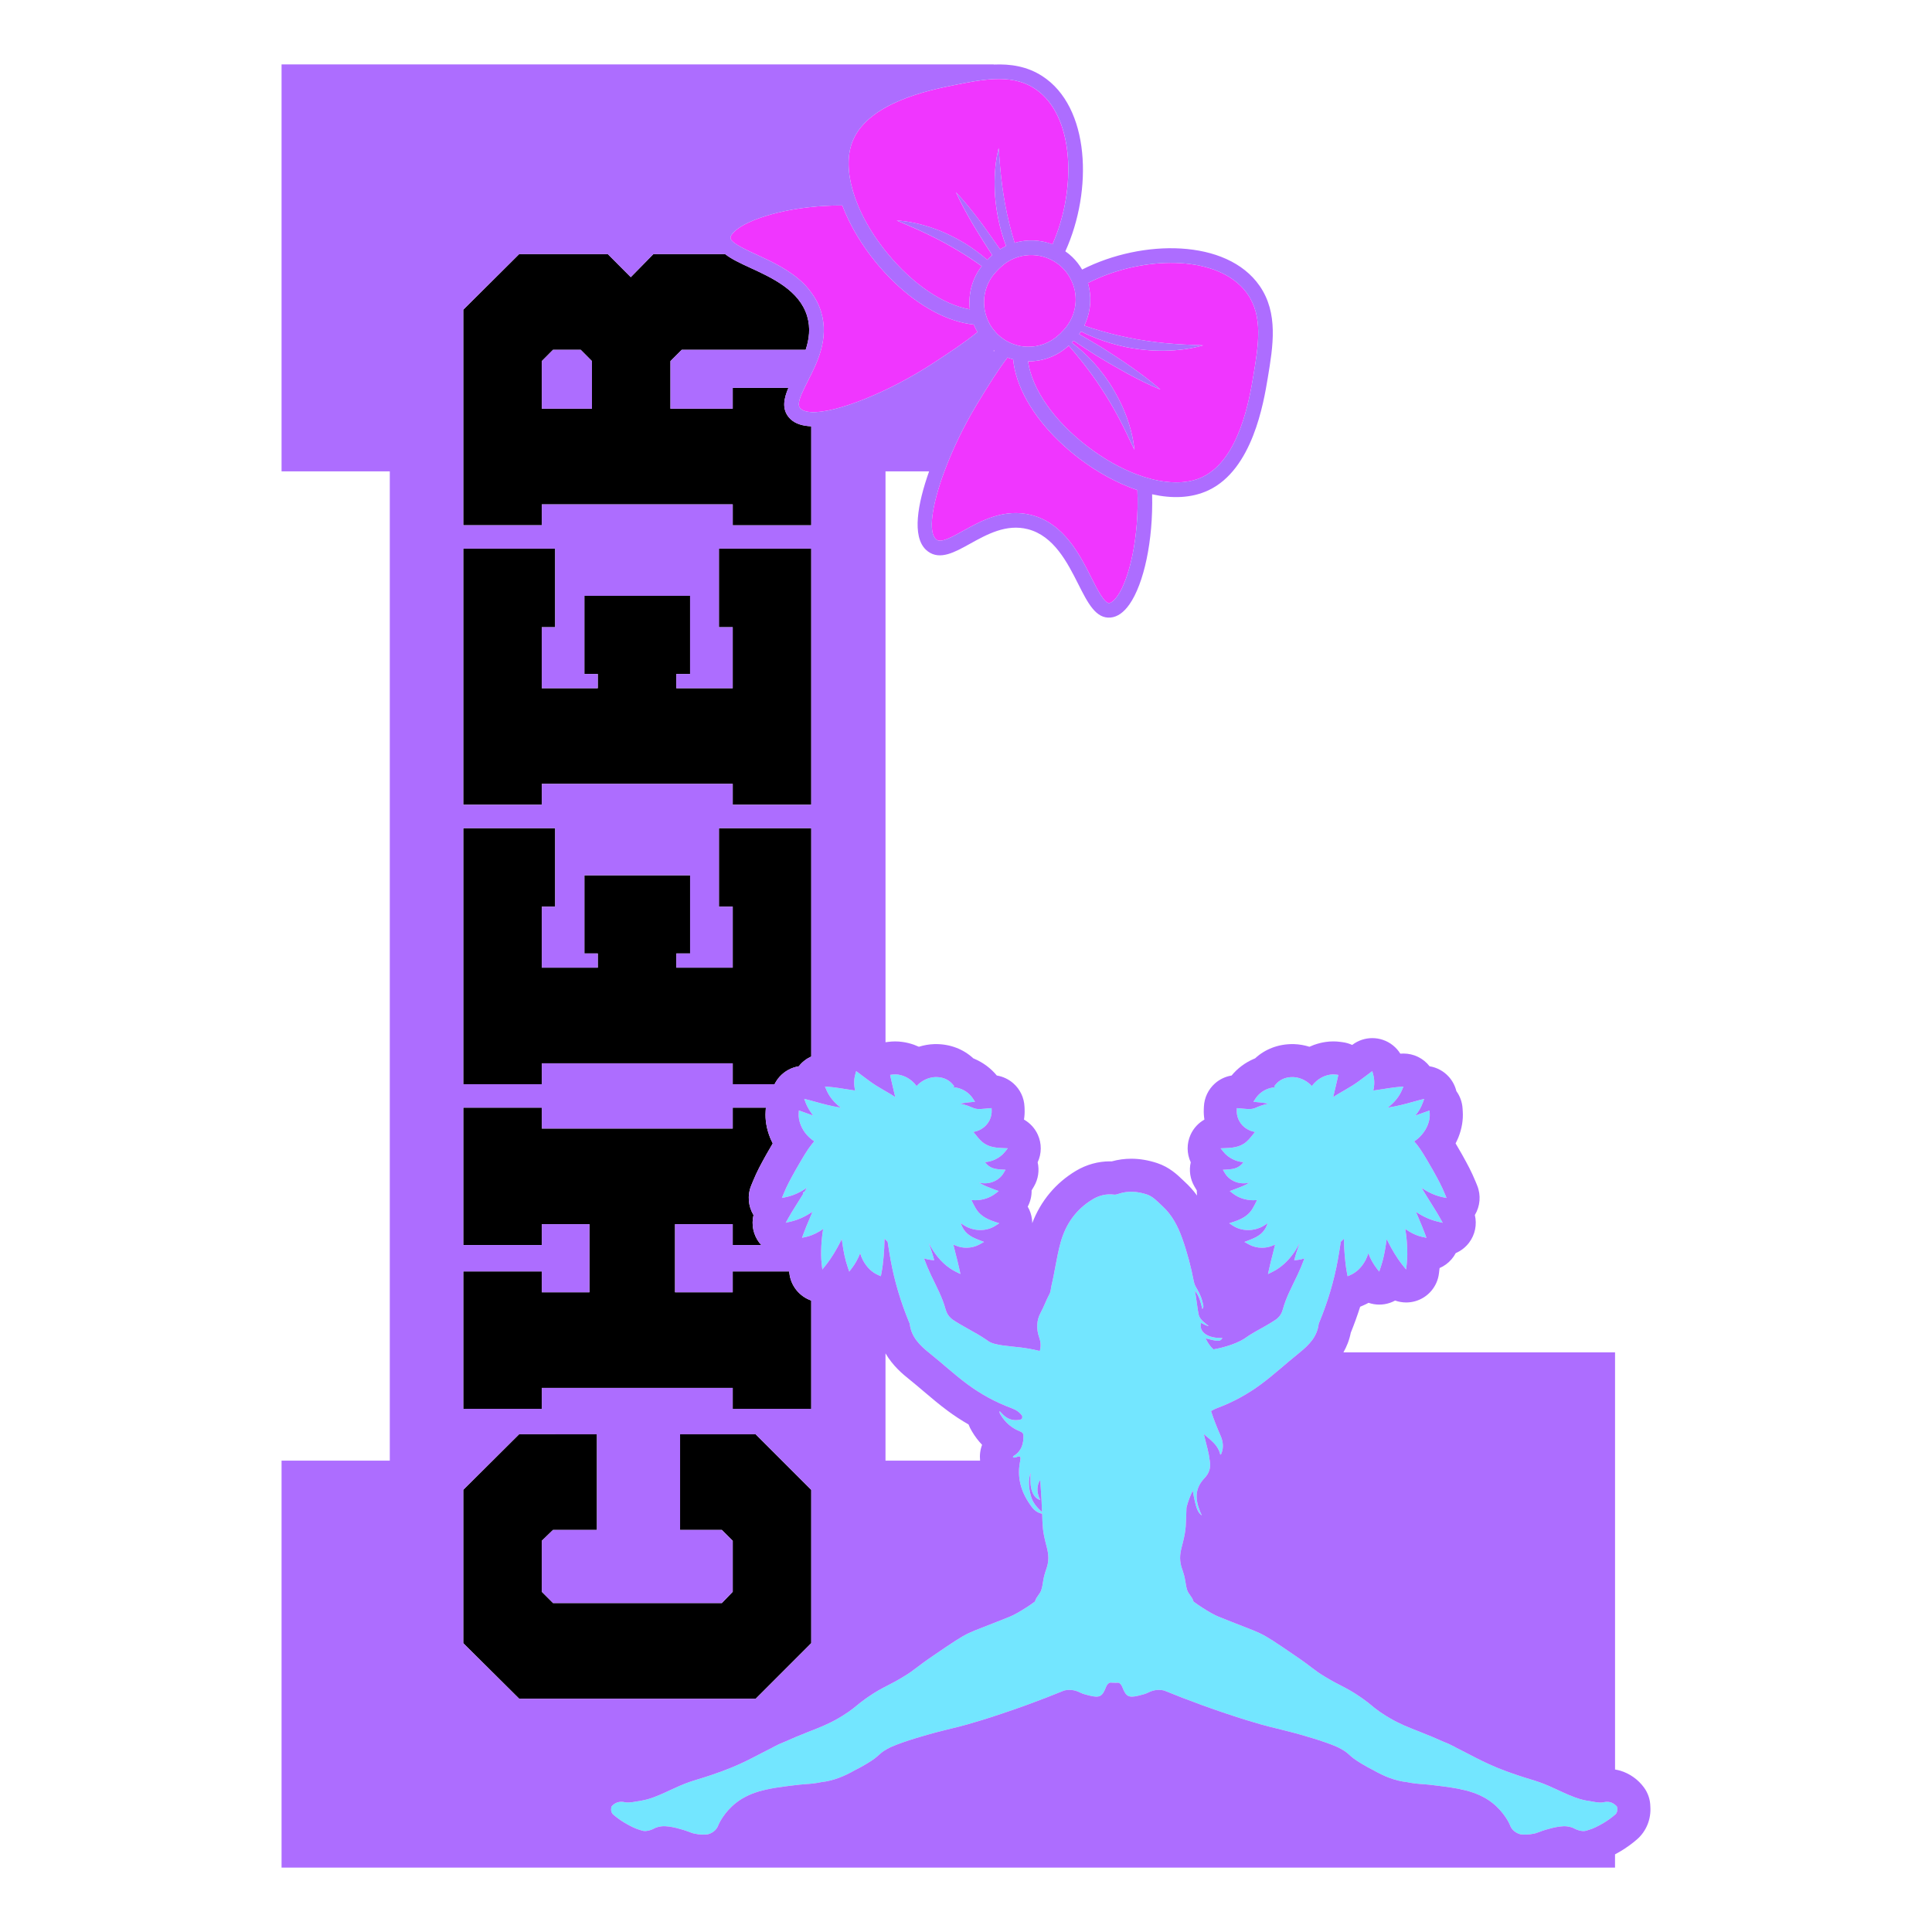 <?xml version="1.0" encoding="UTF-8"?> <!-- Generator: Adobe Illustrator 23.0.2, SVG Export Plug-In . SVG Version: 6.00 Build 0) --> <svg xmlns="http://www.w3.org/2000/svg" xmlns:xlink="http://www.w3.org/1999/xlink" version="1.1" id="Layer_3" x="0px" y="0px" width="1500px" height="1500px" viewBox="0 0 1500 1500" xml:space="preserve"> <g> <path fill="#73E6FF" d="M557.2,1418.25c0.13-0.26,0.24-0.52,0.34-0.79c0.22-0.59,0.43-1.01,0.43-1.02 c0.07-0.17,4.07-9.42,13.69-16.88c12.26-9.49,27.58-11.36,44.19-13.39c3.6-0.44,4.82-0.56,4.82-0.56c6.29-0.63,8.9-0.51,14.09-1.41 c1.25-0.22,2.14-0.47,2.86-0.55c9.45-1.04,18.02-4.63,26.2-9.31c2.91-1.44,5.93-3.08,9.03-4.95c5.77-3.46,7.71-5.23,9.43-6.79 c0.7-0.64,1.57-1.37,1.64-1.43c2.94-2.56,7.68-4.72,7.68-4.72c10.35-4.71,30.95-10.29,32.4-10.68c1.17-0.31,2.36-0.63,3.61-0.96 c3.08-0.81,5.42-1.39,6.72-1.71c4.72-1.17,7.09-1.76,10.16-2.51c5.34-1.3,24.52-6.63,52.78-16.89c9.67-3.51,19.4-7.28,29.01-11.21 c4.02-0.85,8-0.57,12.05,1.49c2.47,1.26,5.29,1.92,8.01,2.57c7.4,1.76,9.51,0.59,12.26-6.5c0.77-1.99,1.81-3.22,3.21-3.69 c1.4,0.09,2.83,0.15,4.28,0.15c0.81,0,1.61-0.02,2.4-0.05c1.27,0.53,2.24,1.72,2.97,3.59c2.75,7.09,4.86,8.27,12.26,6.5 c2.73-0.65,5.54-1.31,8.01-2.57c4.05-2.06,8.02-2.34,12.05-1.49c9.61,3.93,19.34,7.7,29.01,11.21 c28.26,10.26,47.44,15.59,52.78,16.89c3.07,0.75,5.43,1.33,10.16,2.51c1.3,0.32,3.64,0.91,6.72,1.71c1.25,0.33,2.44,0.64,3.61,0.96 c1.45,0.39,22.05,5.96,32.4,10.68c0,0,4.74,2.16,7.69,4.72c0.07,0.06,0.93,0.79,1.64,1.43c1.72,1.56,3.67,3.33,9.43,6.79 c3.1,1.86,6.12,3.5,9.03,4.95c8.19,4.69,16.75,8.28,26.2,9.31c0.73,0.08,1.62,0.34,2.86,0.55c5.18,0.9,7.8,0.78,14.09,1.41 c0,0,1.22,0.12,4.82,0.56c16.61,2.03,31.93,3.9,44.19,13.39c9.63,7.46,13.62,16.71,13.69,16.88c0.01,0.01,0.21,0.43,0.43,1.02 c0.1,0.27,0.22,0.53,0.34,0.79c1.39,2.85,4.37,5.05,7.55,5.89c2.52,0.29,6.26,0.45,10.58-0.5c2.27-0.5,2.55-0.83,6.45-2.18 c1.1-0.38,12.27-4.18,18.85-3.5c2.2,0.23,4.08,0.87,4.08,0.87c1.62,0.56,1.66,0.84,3.32,1.5c1.55,0.62,3.99,1.6,6.89,1.22 c0.62-0.08,1.4-0.37,3.01-0.85c1.79-0.53,3.54-1.24,5.22-2.04c0.94-0.45,1.86-0.92,2.77-1.4c1.22-0.64,2.42-1.31,3.59-2.02 c3.06-1.84,5.96-3.92,8.68-6.27c0.07-0.06,0.16-0.12,0.23-0.18c1.54-1.34,1.93-3.79,1.36-5.67l0.19-0.15 c-0.27-0.37-0.87-1.1-1.78-1.84c-0.83-0.67-1.91-1.36-3.31-1.79c-2.52-0.77-4.66-0.31-5.53-0.06l-0.27,0.05 c-0.17,0.03-0.34,0.06-0.52,0.08c-0.19,0.02-0.38,0.04-0.57,0.06c-2.48,0.18-5.88-0.42-11.79-1.49c-0.12-0.02-0.23-0.04-0.35-0.06 c-1.38-0.25-2.76-0.57-4.12-0.95c-0.48-0.13-0.96-0.28-1.44-0.42c-1.07-0.33-2.14-0.69-3.21-1.08c-1.48-0.54-2.97-1.13-4.45-1.76 c-2.73-1.15-5.49-2.43-8.31-3.74c-2.35-1.09-4.79-2.22-7.22-3.28c-6.17-2.68-9.79-3.79-14.8-5.32c-2.69-0.82-5.75-1.76-9.84-3.13 c-5.83-1.95-10.71-3.76-15-5.5c-0.37-0.15-0.74-0.3-1.1-0.45c-8.3-3.43-14.44-6.62-21.17-10.11c-2.37-1.23-4.83-2.51-7.49-3.85 c-0.85-0.43-1.72-0.87-2.62-1.31c-0.54-0.31-1.08-0.63-1.61-0.92c-2.8-1.51-5.6-2.76-8.54-3.88c-5.18-2.34-11.18-4.89-18.41-7.72 l-0.56-0.22l-1.29-0.51c-6.27-2.45-13.17-5.14-20.89-9.56c-1.11-0.64-2.24-1.31-3.38-2.02c-1.43-0.89-2.9-1.85-4.39-2.88 c-0.12-0.08-0.24-0.16-0.36-0.25c-0.16-0.11-0.31-0.22-0.47-0.33c-2.79-1.96-4.41-3.3-6.09-4.7c-1.69-1.4-3.42-2.84-6.46-5 c-0.54-0.39-1.12-0.79-1.75-1.23c-6.68-4.62-10.73-6.7-15.41-9.11c-3.59-1.85-7.3-3.76-12.74-7.08c-4.84-2.96-6.71-4.39-9.55-6.56 c-2.68-2.05-6.35-4.86-14.37-10.33c-13.73-9.36-20.62-14.05-26.76-16.89c-3.2-1.48-5.63-2.43-10.98-4.5 c-4.47-1.74-10.6-4.11-20.69-8.17c-2.9-1.16-7.25-3.58-12.6-7c-2.31-1.47-4.57-3.04-6.77-4.68c-0.12-0.31-0.24-0.63-0.36-0.96 c-1-2.99-3.66-4.98-4.64-8.12c-0.64-2.05-0.78-2.85-1.34-6.47c-1.12-7.17-2.73-9.25-3.61-13.59c-1.33-6.53,0.35-11.49,1.67-16.78 c2.7-10.88,2.25-13.61,2.78-26.98c1.05-4.45,2.72-8.85,4.88-13.26c2.31,13.09,3.7,16.96,7.07,19.3c-0.48-1.06-0.85-1.8-1.16-2.57 c-4.23-10.27-4.38-18.56,3.39-26.64c2.9-3.02,4.5-6.86,4.17-11.28c-0.05-0.71-0.19-1.4-0.28-2.1c-0.37-3.13-0.95-6.22-1.75-9.28 c-0.98-3.77-1.92-7.55-2.87-11.33c1.65,1.41,3.35,2.77,4.96,4.19c3.6,3.18,6.75,6.67,7.85,11.78c0.59-0.11,0.71-0.54,0.87-0.93 c1.92-4.7,1.26-9.44-0.66-13.79c-2.77-6.26-5.27-12.6-7.38-19.07c1.35-0.92,2.87-1.68,4.55-2.3c12.31-4.55,23.67-10.75,34.24-18.57 c10.09-7.47,19.27-16.02,29.05-23.84c0.37-0.3,0.73-0.6,1.09-0.9c7.17-5.84,13.51-12.21,14.65-22.15c0.04-0.34,0.24-0.66,0.38-0.98 c6.53-15.73,11.44-31.95,14.48-48.71c0.85-4.68,1.58-9.37,2.31-14.07l0.66-0.59c0.62-0.55,1.2-1.14,1.75-1.74 c0.01,0.56,0.02,1.11,0.03,1.69c0.06,3.58,0.25,7.18,0.59,11.37l0.14,1.51c0.33,3.51,0.71,7.49,1.67,12.37l0.43,2.17l2.03-0.88 c4.89-2.12,8.87-5.98,11.83-11.48c0.91-1.72,1.64-3.55,2.2-5.46c1.74,4.44,3.84,8.24,6.44,11.62l2.02,2.64l1.08-3.14 c2.27-6.59,3.35-12.7,4.27-18.88c0.07-0.43,0.13-0.86,0.19-1.3c0.09-0.64,0.17-1.28,0.25-1.92c0.33,0.66,0.68,1.34,1.03,2.02 c2.97,5.78,6.59,12.24,11.4,18.23l2.67,3.33l0.5-4.23c0.57-4.87,0.48-9.51,0.3-13.82c-0.22-4.45-0.68-8.79-1.36-12.92 c-0.02-0.15-0.04-0.3-0.07-0.44c-0.01-0.03-0.01-0.06-0.02-0.1c0.27,0.19,0.55,0.38,0.82,0.57c0.64,0.44,1.29,0.88,1.96,1.3 c3.74,2.24,7.08,3.62,10.5,4.35l3.16,0.67l-1.11-3.03c-1.58-4.31-3.2-8.09-4.76-11.75c-0.78-1.84-1.53-3.59-2.25-5.36 c5.5,3.7,11.06,6.21,16.82,7.57l3.92,0.92l-1.95-3.52c-1.61-2.92-3.29-5.6-4.9-8.18c-0.55-0.88-1.1-1.76-1.64-2.64l-1.8-2.88 c-0.71-1.14-1.42-2.27-2.12-3.39c-0.35-0.56-0.69-1.12-1.03-1.69c-0.24-0.39-0.48-0.78-0.72-1.17c-0.17-0.28-0.35-0.56-0.52-0.84 l-0.21-0.35c-0.5-0.83-0.98-1.63-1.46-2.45c1.84,1.26,3.67,2.36,5.51,3.31c3.49,1.82,6.98,3.1,10.54,3.85l3.29,0.69l-1.27-3.11 c-2.61-6.4-5.56-11.71-8.41-16.86l-0.82-1.48c-1.59-2.83-3.18-5.53-4.73-8.15l-0.3-0.5c-1.48-2.48-3.01-5.04-4.85-7.76 c-1.22-1.8-2.78-3.95-4.74-6.06c2.13-1.43,4.07-3.09,5.7-4.97c2-2.26,3.59-4.81,4.75-7.61c1.28-3.22,1.81-6.19,1.63-9.09 l-0.15-2.35l-2.22,0.78c-2.1,0.74-4,1.43-5.77,2.08c-1.07,0.39-2.08,0.76-3.06,1.11c2.52-3.01,4.46-6.31,5.74-9.81l1.16-3.16 l-3.27,0.82c-2.08,0.52-4,1.07-5.86,1.59c-1.49,0.42-2.94,0.83-4.41,1.21c-2.84,0.78-5.84,1.49-9.15,2.17 c-1.96,0.4-3.72,0.71-5.4,0.98c-0.08,0.01-0.17,0.03-0.25,0.04c0.06-0.05,0.11-0.09,0.18-0.14c5.07-3.89,8.73-8.43,10.91-13.54 l1.15-2.7l-2.92,0.22c-2.87,0.22-5.42,0.59-7.88,0.95l-12.63,1.93c1.03-4.27,1.01-8.52-0.1-12.55l-0.7-2.52l-4.67,3.51 c-4.22,3.18-7.55,5.68-10.91,7.78c-2.1,1.3-3.99,2.43-5.94,3.55l-1.58,0.91c-1.38,0.78-2.8,1.6-4.35,2.56 c-0.22,0.13-0.43,0.26-0.65,0.4c-0.71,0.45-1.46,0.94-2.23,1.47c0.26-1.06,0.51-2.14,0.77-3.29l0.22-0.92l1.05-4.46 c0.16-0.69,0.33-1.4,0.5-2.13c0.33-1.38,0.68-2.86,1.04-4.57l0.38-1.88l-1.9-0.25c-1.48-0.2-2.93-0.18-4.28,0.03 c-1.23,0.16-2.47,0.47-3.93,0.98c-2.48,0.92-4.75,2.24-6.73,3.93c-1.38,1.16-2.62,2.5-3.72,3.97c-0.27-0.29-0.53-0.59-0.81-0.87 c-3.78-3.71-8.79-5.93-13.75-6.09c-5.09-0.12-9.49,1.55-12.61,4.74c-0.34,0.35-0.67,0.71-0.98,1.1l-1.08,1.35l0.81,0.7 c-2.01,0.12-3.97,0.55-5.83,1.26c-0.2,0.08-0.4,0.14-0.59,0.22c-3.75,1.61-6.73,4.07-8.87,7.32l-1.63,2.48l2.95,0.28 c0.67,0.06,1.29,0.13,1.9,0.19c2.6,0.27,4.71,0.57,6.53,1.11c-2.33,0.37-4.35,1-5.89,1.55c-1.65,0.6-2.62,0.99-3.49,1.4 c-0.75,0.37-1.51,0.64-2.39,0.84c-0.55,0.12-1.38,0.24-2.51,0.27c-0.49,0.01-1.02,0.01-1.62-0.02c-1.03-0.04-2.15-0.15-3.43-0.28 c-0.94-0.09-1.96-0.2-3.06-0.28l-1.84-0.14l-0.08,1.85c-0.1,2.35,0.34,4.61,1.34,6.9c0.17,0.38,0.35,0.76,0.54,1.15 c1.4,2.58,3.46,4.75,5.95,6.26c1.9,1.17,4.09,1.96,6.35,2.34c-0.06,0.07-0.11,0.14-0.17,0.22l-0.85,1.07 c-1.8,2.27-3.56,4.45-5.44,6.12c-0.27,0.23-0.54,0.46-0.78,0.69c-0.08,0.07-0.17,0.12-0.25,0.18c-0.14,0.09-0.28,0.18-0.4,0.27 l-0.75,0.55c-0.13,0.08-0.26,0.15-0.39,0.22l-0.44,0.25c-0.99,0.62-2.17,1.14-3.66,1.6c-1.02,0.34-2.21,0.61-3.63,0.84 c-0.3,0.05-0.6,0.1-0.92,0.14c-1.61,0.21-3.37,0.31-5.51,0.4l-3.52,0.15l2.2,2.75c2.02,2.53,4.64,4.54,7.68,5.95 c1.13,0.52,2.31,0.97,3.55,1.32c1.48,0.4,2.92,0.65,4.31,0.76c-0.22,0.26-0.45,0.54-0.66,0.78c-1.21,1.4-2.37,2.47-4.41,3.42 c-0.73,0.33-1.55,0.6-2.47,0.83c-0.31,0.08-0.63,0.15-0.96,0.21c-1.36,0.25-2.89,0.41-4.53,0.49l-2.94,0.14l1.49,2.54 c2.01,3.43,5.37,6.01,9.49,7.27c1.67,0.48,3.46,0.73,5.21,0.73c0.45,0,0.9-0.02,1.34-0.05c1.03-0.04,1.98-0.24,2.9-0.42l0.23-0.06 c-1.05,0.62-2.14,1.2-3.27,1.75c-2.46,1.22-5.2,2.24-8.38,3.43l-3.68,1.38l2.55,1.96c4.41,3.39,9.93,5.15,15.79,5.15 c0.93,0,1.88-0.06,2.83-0.15c-1.08,2.26-2.07,4.28-3.17,6.13c-0.22,0.41-0.46,0.76-0.7,1.12c-0.14,0.21-0.28,0.42-0.39,0.6 c-0.18,0.27-0.38,0.5-0.58,0.75c-0.22,0.27-0.44,0.54-0.65,0.83c-0.18,0.18-0.36,0.37-0.54,0.56c-0.28,0.29-0.56,0.59-0.8,0.81 c-0.23,0.19-0.47,0.4-0.7,0.6c-0.35,0.31-0.69,0.61-1.09,0.89c-2.26,1.71-5.27,3.17-9.47,4.57l-3.54,1.18l3.15,2.01 c3.33,2.13,7.4,3.26,11.59,3.26c0.67,0,1.34-0.03,2.01-0.09c0.93-0.06,1.8-0.25,2.65-0.42c0.33-0.07,0.66-0.14,1.05-0.21 c0.94-0.21,1.8-0.53,2.64-0.85c0.32-0.12,0.64-0.24,0.97-0.36l0.15-0.06c2.04-0.93,3.97-2.1,5.67-3.4 c-0.18,0.52-0.36,1.04-0.55,1.53c-1.01,2.66-2.38,4.65-4.54,6.63c-1.08,0.96-2.41,1.86-4.05,2.75c-1.65,0.88-3.55,1.64-5.36,2.33 l-3.56,1.36l3.32,1.86c3.11,1.75,6.69,2.65,10.34,2.65c1.31,0,2.62-0.12,3.93-0.35c1.17-0.19,2.4-0.54,3.83-1.1 c0.62-0.22,1.23-0.48,1.84-0.74l0.11-0.05c0.16-0.08,0.32-0.18,0.48-0.27c-0.57,2.43-1.19,4.87-1.85,7.43 c-0.97,3.76-1.98,7.65-2.9,11.9l-0.78,3.61l3.32-1.63c6.94-3.42,12.98-9.02,17.93-16.63c1.22-1.88,2.28-3.82,3.21-5.76 c-0.24,0.82-0.5,1.66-0.8,2.54c-0.26,0.82-0.54,1.65-0.83,2.51c-0.61,1.79-1.23,3.65-1.8,5.77l-0.67,2.5l2.57-0.26 c1.8-0.18,3.57-0.58,5.36-1.21c-1.6,4.4-3.42,8.74-5.45,13.02c-4.1,8.65-8.78,17.14-11.3,26.46c-0.98,3.64-2.85,6.32-5.92,8.35 c-4.92,3.27-10.14,6.05-15.29,8.95c-7.7,4.34-7.01,4.87-11.65,7.21c-4.75,2.4-8.84,3.63-11.61,4.45c-3.65,1.08-6.87,1.75-9.41,2.18 c-2.48-2.15-4.45-5.06-6.1-8.53c10.11,2.59,11.43,2.55,13.04-0.33c-11.2,0.47-18.44-4.55-16.63-11.67c1.8,0.66,3.31,2.05,6.04,2.48 c-1.49-1.22-2.38-1.96-3.29-2.69c-2.12-1.7-4.02-3.74-4.58-6.37c-0.26-1.2-0.47-2.41-0.66-3.62c-0.79-4.89-1.21-9.85-2.27-14.72 c3.44,3.91,4.47,8.86,5.82,14.15c1.11-1.47,0.81-2.47,0.62-3.44c-0.8-4.08-2.27-7.9-4.38-11.49c-1.17-1.99-2.36-3.92-2.82-6.29 c-2.18-11.38-5.11-22.57-8.99-33.51c-3.38-9.51-7.91-18.3-15.46-25.19c-3.72-3.4-7.19-7.42-12.07-9.05 c-7.28-2.42-14.78-2.99-22.24-0.39c-1.06,0.37-2.1,0.65-3.26,0.51c-5.84-0.71-11.36,0.56-16.32,3.52 c-13.01,7.76-21.17,19.27-25.17,33.79c-3,10.93-4.39,22.21-7.02,33.22c-0.54,2.24-0.5,4.66-1.61,6.72 c-1.34,2.49-2.46,5.09-3.6,7.67c-0.97,2.21-1.96,4.4-3.11,6.51c-3.53,6.46-3.49,13.09-1.18,19.68c1.27,3.63,1.29,7.02,0.41,10.3 c-6.04-1.48-10.99-2.25-14.31-2.67c-9.21-1.17-20.82-1.59-25.59-4.93c-0.34-0.24-2.27-1.64-5.08-3.4c-1.06-0.66-2.13-1.31-3.2-1.94 c-2.68-1.58-5.41-3.08-8.12-4.6c-3.71-2.08-7.41-4.18-10.96-6.53c-0.51-0.34-0.97-0.7-1.41-1.07c-2.23-1.88-3.68-4.25-4.5-7.28 c-2.52-9.32-7.2-17.81-11.3-26.46c-2.03-4.29-3.85-8.62-5.45-13.02c1.79,0.62,3.56,1.02,5.36,1.21l2.57,0.26l-0.67-2.5 c-0.57-2.12-1.2-3.97-1.8-5.77c-0.29-0.86-0.57-1.69-0.83-2.51c-0.29-0.88-0.55-1.72-0.8-2.54c0.93,1.94,1.98,3.88,3.21,5.76 c4.95,7.61,10.99,13.21,17.93,16.63l3.32,1.63l-0.78-3.61c-0.92-4.25-1.93-8.14-2.9-11.9c-0.66-2.56-1.28-5.01-1.85-7.43 c0.16,0.09,0.32,0.19,0.48,0.27l0.11,0.05c0.61,0.26,1.22,0.52,1.84,0.74c1.43,0.55,2.66,0.91,3.83,1.1 c1.31,0.23,2.63,0.35,3.93,0.35c3.66,0,7.23-0.9,10.34-2.65l3.32-1.86l-3.56-1.36c-1.81-0.69-3.71-1.45-5.36-2.33 c-1.65-0.89-2.98-1.79-4.05-2.75c-2.16-1.98-3.53-3.97-4.54-6.63c-0.19-0.48-0.37-1-0.55-1.53c1.7,1.3,3.63,2.47,5.67,3.4 l0.15,0.06c0.33,0.11,0.65,0.24,0.97,0.36c0.83,0.32,1.7,0.64,2.64,0.85c0.39,0.07,0.72,0.14,1.05,0.21 c0.84,0.18,1.71,0.36,2.65,0.42c0.67,0.06,1.34,0.09,2.01,0.09c4.2,0,8.26-1.13,11.59-3.26l3.15-2.01l-3.54-1.18 c-4.2-1.41-7.21-2.86-9.47-4.57c-0.4-0.28-0.73-0.58-1.09-0.89c-0.24-0.21-0.47-0.41-0.7-0.6c-0.24-0.22-0.52-0.52-0.8-0.81 c-0.18-0.19-0.36-0.38-0.54-0.56c-0.21-0.29-0.43-0.56-0.65-0.83c-0.2-0.24-0.4-0.48-0.58-0.75c-0.11-0.18-0.25-0.39-0.39-0.6 c-0.24-0.36-0.48-0.71-0.7-1.12c-1.1-1.85-2.1-3.87-3.17-6.13c0.95,0.09,1.89,0.15,2.83,0.15c5.86,0,11.38-1.77,15.79-5.15 l2.55-1.96l-3.68-1.38c-3.17-1.19-5.91-2.21-8.38-3.43c-1.14-0.55-2.22-1.13-3.27-1.75l0.23,0.06c0.92,0.19,1.88,0.38,2.9,0.42 c0.44,0.03,0.89,0.05,1.34,0.05c1.75,0,3.54-0.25,5.21-0.73c4.12-1.26,7.48-3.84,9.49-7.27l1.49-2.54l-2.94-0.14 c-1.64-0.08-3.17-0.24-4.53-0.49c-0.33-0.06-0.65-0.13-0.96-0.21c-0.92-0.23-1.74-0.5-2.47-0.83c-2.04-0.95-3.2-2.01-4.41-3.42 c-0.22-0.25-0.44-0.52-0.66-0.78c1.39-0.11,2.83-0.36,4.31-0.76c1.24-0.35,2.42-0.8,3.55-1.32c3.04-1.41,5.65-3.42,7.68-5.95 l2.2-2.75l-3.52-0.15c-2.14-0.09-3.89-0.2-5.51-0.4c-0.32-0.05-0.62-0.1-0.92-0.14c-1.43-0.23-2.61-0.5-3.63-0.84 c-1.48-0.46-2.67-0.98-3.66-1.6l-0.44-0.25c-0.13-0.07-0.27-0.15-0.39-0.22l-0.75-0.55c-0.12-0.09-0.26-0.18-0.4-0.27 c-0.08-0.06-0.17-0.1-0.25-0.18c-0.25-0.23-0.51-0.47-0.78-0.69c-1.88-1.66-3.64-3.84-5.44-6.12l-0.85-1.07 c-0.06-0.07-0.11-0.14-0.17-0.22c2.26-0.38,4.45-1.17,6.35-2.34c2.49-1.51,4.55-3.68,5.95-6.26c0.2-0.38,0.38-0.76,0.54-1.15 c1-2.29,1.44-4.55,1.34-6.9l-0.08-1.85l-1.84,0.14c-1.11,0.08-2.12,0.19-3.06,0.28c-1.29,0.13-2.4,0.24-3.43,0.28 c-0.6,0.03-1.14,0.04-1.62,0.02c-1.13-0.03-1.96-0.15-2.51-0.27c-0.88-0.2-1.65-0.47-2.39-0.84c-0.87-0.41-1.84-0.8-3.49-1.4 c-1.54-0.55-3.56-1.18-5.89-1.55c1.82-0.54,3.93-0.84,6.53-1.11c0.61-0.06,1.24-0.13,1.9-0.19l2.95-0.28l-1.63-2.48 c-2.14-3.25-5.12-5.71-8.87-7.32c-0.19-0.08-0.4-0.14-0.59-0.22c-1.85-0.71-3.82-1.14-5.83-1.26l0.81-0.7l-1.08-1.35 c-0.31-0.39-0.64-0.75-0.98-1.1c-3.12-3.19-7.53-4.86-12.61-4.74c-4.96,0.16-9.97,2.38-13.75,6.09c-0.28,0.28-0.55,0.58-0.81,0.87 c-1.1-1.47-2.34-2.81-3.72-3.97c-1.99-1.69-4.25-3.01-6.73-3.93c-1.46-0.51-2.7-0.81-3.93-0.98c-1.35-0.21-2.81-0.22-4.28-0.03 l-1.9,0.25l0.38,1.88c0.35,1.71,0.71,3.19,1.04,4.57c0.18,0.73,0.34,1.43,0.5,2.13l1.05,4.46l0.22,0.92 c0.26,1.15,0.52,2.23,0.77,3.29c-0.77-0.53-1.52-1.02-2.23-1.47c-0.22-0.14-0.43-0.27-0.65-0.4c-1.55-0.95-2.98-1.77-4.35-2.56 l-0.25-0.15l-1.33-0.76c-1.95-1.12-3.84-2.25-5.94-3.55c-3.36-2.1-6.69-4.61-10.91-7.78l-4.67-3.51l-0.7,2.52 c-1.12,4.03-1.14,8.28-0.1,12.55l-12.63-1.93c-2.47-0.36-5.02-0.74-7.88-0.95l-2.92-0.22l1.15,2.7c2.17,5.11,5.84,9.65,10.91,13.54 c0.06,0.05,0.11,0.09,0.17,0.14c-0.08-0.01-0.17-0.03-0.25-0.04c-1.68-0.26-3.44-0.58-5.4-0.98c-3.31-0.68-6.3-1.4-9.15-2.17 c-1.46-0.38-2.91-0.79-4.4-1.21c-1.86-0.53-3.79-1.08-5.86-1.59l-3.27-0.82l1.16,3.16c0.46,1.25,1.09,2.43,1.71,3.62 c0.76,1.47,1.66,2.88,2.66,4.25c0.47,0.64,0.85,1.32,1.37,1.93c-0.44-0.16-0.92-0.33-1.37-0.49c-0.56-0.2-1.1-0.4-1.69-0.61 c-1.77-0.65-3.67-1.34-5.77-2.08l-2.22-0.78l-0.15,2.35c-0.19,2.9,0.35,5.87,1.63,9.09c1.16,2.8,2.75,5.36,4.75,7.61 c1.03,1.18,2.22,2.25,3.46,3.26c0.73,0.59,1.46,1.18,2.24,1.71c-0.83,0.89-1.55,1.79-2.24,2.66c-0.94,1.2-1.79,2.36-2.5,3.4 c-1.84,2.72-3.36,5.28-4.85,7.76l-0.3,0.5c-1.55,2.62-3.14,5.32-4.73,8.15l-0.82,1.48c-2.85,5.14-5.8,10.46-8.41,16.86l-1.27,3.11 l3.29-0.69c3.56-0.75,7.05-2.03,10.54-3.85c1.83-0.96,3.67-2.05,5.51-3.31c-0.49,0.81-0.96,1.61-1.46,2.45l-0.21,0.35 c-0.17,0.28-0.35,0.56-0.52,0.84c0-0.2,0-0.4,0.01-0.6c-0.95,0.39-0.84,1.08-0.72,1.77c-0.34,0.56-0.68,1.12-1.03,1.69 c-0.7,1.12-1.4,2.25-2.12,3.39l-1.81,2.88c-0.54,0.88-1.09,1.76-1.64,2.64c-1.62,2.59-3.29,5.26-4.9,8.18l-1.95,3.52l3.92-0.92 c5.47-1.29,10.75-3.65,15.97-7.04c0.28-0.18,0.57-0.34,0.85-0.53c-0.27,0.67-0.57,1.36-0.85,2.03c-0.46,1.1-0.91,2.19-1.4,3.33 c-1.56,3.66-3.18,7.44-4.76,11.75l-1.11,3.03l3.16-0.67c1.37-0.29,2.74-0.72,4.12-1.24c2.05-0.77,4.15-1.77,6.38-3.11 c0.67-0.41,1.32-0.85,1.96-1.3c0.27-0.19,0.55-0.38,0.82-0.57c-0.01,0.03-0.01,0.06-0.02,0.1c-0.02,0.14-0.04,0.3-0.07,0.44 c-0.68,4.13-1.14,8.47-1.36,12.92c-0.18,4.31-0.27,8.95,0.3,13.82l0.5,4.23l2.67-3.33c4.81-6,8.43-12.45,11.4-18.23 c0.35-0.68,0.7-1.36,1.03-2.02c0.08,0.64,0.16,1.29,0.25,1.92c0.06,0.43,0.13,0.87,0.19,1.3c0.92,6.17,2,12.28,4.27,18.88 l1.08,3.14l2.02-2.64c2.6-3.39,4.7-7.19,6.44-11.62c0.56,1.9,1.3,3.73,2.2,5.46c2.96,5.5,6.94,9.35,11.83,11.48l2.03,0.88 l0.43-2.17c0.97-4.87,1.34-8.85,1.67-12.37l0.14-1.51c0.34-4.18,0.53-7.79,0.59-11.37c0.02-0.58,0.02-1.13,0.03-1.69 c0.27,0.3,0.58,0.57,0.86,0.86c0.3,0.3,0.58,0.6,0.89,0.89l0.66,0.59c0.74,4.7,1.47,9.39,2.31,14.07 c3.04,16.76,7.95,32.98,14.48,48.71c0.14,0.32,0.34,0.64,0.38,0.98c1.19,10.45,8.13,16.97,15.74,23.05 c9.78,7.82,18.96,16.37,29.05,23.84c10.57,7.82,21.93,14.02,34.24,18.57c3.52,1.3,6.33,3.14,8.28,6.01 c0.02,0.19,0.03,0.39,0.05,0.58c0.13,1.55-0.38,2.11-1.85,2.4c-5.15,1.03-9.49-0.39-13.16-4.05c-0.83-0.83-1.62-1.69-2.54-2.66 c-0.36,1.31,0.29,2.05,0.75,2.84c3.62,6.14,8.8,10.48,15.41,13.08c1.48,0.58,2.26,1.4,2.3,2.99c0.15,6.35-1.4,11.91-7.11,15.59 c-0.46,0.3-1.15,0.51-0.97,1.31c0.45,0.45,0.95,0.24,1.46,0.22c1.43-0.05,3.25-1.57,4.04-0.49c0.47,0.63,0.33,1.76,0.11,2.89 c-0.1,0.54-0.22,1.08-0.3,1.56c-2.35,12.97,1.61,24.27,9.3,34.46c1.99,2.63,4.62,4.69,8.04,5.23c0.3,9.52,0.27,12.81,2.62,22.28 c1.31,5.29,3,10.25,1.67,16.78c-0.88,4.33-2.49,6.41-3.61,13.59c-0.56,3.61-0.7,4.42-1.34,6.47c-0.98,3.14-3.64,5.14-4.64,8.12 c-0.11,0.33-0.23,0.65-0.36,0.96c-2.2,1.64-4.47,3.21-6.77,4.68c-5.35,3.42-9.71,5.84-12.6,7c-10.09,4.05-16.21,6.43-20.69,8.17 c-5.34,2.08-7.78,3.02-10.98,4.5c-6.14,2.84-13.03,7.54-26.76,16.89c-8.02,5.46-11.69,8.27-14.37,10.33 c-2.84,2.17-4.71,3.6-9.55,6.56c-5.43,3.32-9.15,5.23-12.74,7.08c-4.68,2.41-8.73,4.49-15.41,9.11c-0.63,0.44-1.21,0.84-1.75,1.23 c-3.03,2.16-4.77,3.6-6.46,5c-1.69,1.4-3.3,2.73-6.09,4.7c-0.16,0.11-0.3,0.21-0.47,0.33c-0.12,0.08-0.24,0.16-0.36,0.25 c-1.49,1.03-2.95,1.98-4.39,2.88c-1.14,0.71-2.27,1.39-3.38,2.02c-7.72,4.43-14.62,7.12-20.89,9.56l-1.3,0.51l-0.57,0.22 c-7.23,2.84-13.23,5.39-18.41,7.72c-2.94,1.13-5.75,2.38-8.54,3.88c-0.53,0.29-1.07,0.61-1.61,0.92c-0.9,0.44-1.77,0.88-2.62,1.31 c-2.66,1.34-5.11,2.62-7.49,3.85c-6.73,3.5-12.86,6.68-21.17,10.11c-0.36,0.15-0.73,0.3-1.1,0.45c-4.3,1.74-9.18,3.55-15,5.5 c-4.09,1.37-7.15,2.31-9.84,3.13c-5.01,1.53-8.63,2.64-14.8,5.32c-2.44,1.06-4.87,2.19-7.22,3.28c-2.82,1.31-5.57,2.58-8.31,3.74 c-1.49,0.63-2.97,1.22-4.45,1.76c-1.07,0.39-2.14,0.75-3.21,1.08c-0.48,0.15-0.96,0.29-1.44,0.42c-1.37,0.38-2.74,0.7-4.12,0.95 c-0.12,0.02-0.23,0.04-0.35,0.06c-5.91,1.07-9.31,1.67-11.79,1.49c-0.2-0.01-0.39-0.03-0.57-0.06c-0.18-0.02-0.35-0.05-0.52-0.08 l-0.27-0.05c-0.87-0.24-3.01-0.71-5.53,0.06c-2.96,0.9-4.58,2.93-5.09,3.63l0.19,0.15c-0.57,1.88-0.17,4.33,1.36,5.67 c2.78,2.42,5.77,4.56,8.91,6.45c1.18,0.71,2.38,1.38,3.59,2.02c0.92,0.48,1.84,0.95,2.77,1.4c1.68,0.8,3.43,1.51,5.22,2.04 c1.61,0.48,2.4,0.77,3.01,0.85c2.89,0.38,5.34-0.6,6.89-1.22c1.66-0.67,1.7-0.95,3.32-1.5c0,0,1.88-0.64,4.08-0.87 c6.58-0.68,17.74,3.12,18.85,3.5c3.9,1.35,4.18,1.68,6.45,2.18c4.32,0.95,8.06,0.79,10.58,0.5 C552.83,1423.3,555.81,1421.1,557.2,1418.25z M800.29,1161.2c-1.52-5.95-2.21-11.83-0.13-17.75c-1.04,11.95,1.56,19.52,7.44,21.13 c-3.05-6.05-2.63-11.46-0.04-15.62c0.08,0.84,0.15,1.67,0.21,2.51c0.78,10.38,1.07,17.32,1.24,22.49 C805.08,1170.44,801.67,1166.6,800.29,1161.2z"></path> <path d="M420.65,1093.8h-60.97V987.1h60.97v16.21h36.98v-52.86h-36.98v16.21h-60.97v-106.7h60.97v16.22h148.23v-16.22h25.78 c-0.02,0.2-0.07,0.39-0.08,0.58l-0.15,2.35c-0.43,6.67,0.71,13.47,3.52,20.53c0.61,1.48,1.29,2.92,2.02,4.33 c-1.58,2.69-3.21,5.46-4.92,8.5l-0.82,1.48c-3.06,5.52-6.54,11.79-9.73,19.61l-1.27,3.11c-3.08,7.56-2.35,16.06,1.8,22.93 c-1.77,7.36-0.22,15.26,4.49,21.48c0.49,0.64,1.03,1.22,1.57,1.81h-22.22v-16.21h-44.77v52.86h44.77V987.1h43.84l0.18,1.54 c1.15,9.75,7.78,17.87,16.95,21.11v84.05h-60.97v-16.22H420.65V1093.8z M420.65,825.56h148.23v16.22h32.5 c1.02-2.06,2.3-4.01,3.89-5.77c3.97-4.41,9.26-7.22,14.92-8.15c2.59-3.33,5.93-5.89,9.67-7.58V642.96h-71.68v60.97h10.7v47.35 h-43.79v-11.02h10.7v-60.66h-82.06v60.66h10.39v11.02h-43.47v-47.35h10.39v-60.97h-71.36v198.82h60.97V825.56z M629.85,1275.75 v-119.04l-43.14-43.13h-58.7v74.26h32.44l8.43,8.43v39.58l-8.42,8.75H429.38l-8.74-8.75v-39.58l8.7-8.43h34.13v-74.26H403 l-43.33,43.13v119.04l43.42,43.13h183.67L629.85,1275.75z M420.65,608.58h148.23v16.22h60.97V425.98h-71.68v60.97h10.7v47.35 h-43.79v-11.02h10.7v-60.66h-82.06v60.66h10.39v11.02h-43.47v-47.35h10.39v-60.97h-71.36V624.8h60.97V608.58z M420.65,407.82 h-60.97V240.47l43.35-43.14h68.92l17.79,17.84l17.51-17.84h55.8c4.94,3.88,11.92,7.12,19.46,10.59 c17.06,7.85,38.3,17.63,44.21,37.7c2.68,9.1,1.5,17.77-1.19,25.98H529.3l-8.75,8.76v36.97h48.33v-16.21h43.24 c-3.53,8.31-5.08,16.05,0.09,22.59c0.45,0.57,0.94,1.11,1.46,1.61c3.83,3.69,9.45,5.39,16.19,5.65v76.85h-60.97V391.6H420.65 V407.82z M420.65,317.33h38.93v-36.97l-8.7-8.76h-21.54l-8.7,8.76V317.33z"></path> <path fill="#F036FF" d="M662.2,148.38c-4.38-14.97-4.55-28.8,0.1-39.64c12.55-29.25,59.62-38.82,77.34-42.42 c11.03-2.24,21.76-4.41,31.9-4.89c11.37-0.54,22,1.04,31.44,7.11c2.49,1.6,4.79,3.44,6.91,5.48c24.82,23.95,24.59,76.6,7.25,115.7 c-9.43-3.62-19.79-3.97-29.41-1.17c-1.58-5.16-3.04-10.35-4.28-15.59c-2.35-9.4-4.02-18.95-5.35-28.61 c-1.28-9.67-2.06-19.43-2.77-29.41c-2.4,9.73-3.27,19.8-3.08,29.85c0.15,10.07,1.57,20.11,3.87,29.94 c1.25,5.04,2.75,10.01,4.5,14.89c0.17,0.48,0.37,0.94,0.55,1.42c-1.56,0.73-3.09,1.56-4.58,2.47c-0.05,0.03-0.1,0.06-0.14,0.09 c-0.16-0.23-0.32-0.45-0.48-0.68c-1.44-2.11-2.96-4.18-4.43-6.28c-1.98-2.82-3.94-5.67-5.97-8.46c-1.73-2.38-3.43-4.77-5.23-7.11 c-5.7-7.5-11.61-14.86-18.14-21.81c3.52,7.75,7.54,15.17,11.76,22.45c0.51,0.87,1,1.75,1.51,2.62c1.33,2.29,2.75,4.53,4.13,6.78 c2.43,3.96,4.9,7.89,7.43,11.79c1.12,1.72,2.22,3.45,3.35,5.17c-0.95,0.84-1.89,1.68-2.79,2.61l-1.06,1.1 c-5.68-4.95-11.8-9.4-18.23-13.34c-7.97-4.71-16.35-8.76-25.12-11.68c-8.73-2.98-17.79-5-26.98-5.58 c8.45,3.62,16.71,7.13,24.76,11.02c8.02,3.92,15.87,8.07,23.43,12.71c6.12,3.63,12.02,7.6,17.85,11.73 c-7.57,9.78-10.63,21.89-9.24,33.57c-20.63-3.6-44.25-19.33-64.21-43.72c-9.85-12.03-17.43-24.54-22.51-36.63 c-0.82-1.95-1.57-3.89-2.26-5.81C663.37,152.14,662.75,150.25,662.2,148.38z M587.24,197.63c11.42,5.26,25.5,11.74,36.2,22.06 c2.35,2.26,4.46,4.79,6.41,7.45c3.29,4.47,6.02,9.48,7.73,15.29c6.16,20.91-3.08,39.05-10.5,53.63c-0.88,1.73-1.73,3.42-2.54,5.07 c-3.33,6.82-5.67,12.78-3.46,15.58c1.6,2,4.64,3.04,8.76,3.26c18.46,0.99,59.17-14.8,94.86-38.11 c11.64-7.61,23.88-15.63,34.24-24.02c-1.11-1.9-2.08-3.85-2.89-5.86c-19.85-2.03-42.02-13.8-61.96-33.04 c-4.84-4.67-9.54-9.77-14.05-15.27c-10.37-12.66-19.99-28.12-26.07-44.18c-36.97-0.16-69.08,8.94-81.59,18.4 c-1.45,1.1-2.6,2.2-3.49,3.24c-0.01,0.01-0.02,0.02-0.03,0.03c-1.04,1.24-1.68,2.4-1.74,3.34c-0.06,0.93,0.6,1.96,1.74,3.03 C572.35,190.77,580.42,194.49,587.24,197.63z M855,269.54c3.02,1.9,6.02,3.84,9.02,5.78c4.9,3.17,9.77,6.4,14.53,9.79 c7.7,5.42,15.27,11.07,22.44,17.35c-8.82-3.63-17.24-7.88-25.53-12.36c-1.65-0.88-3.26-1.84-4.9-2.75 c-3.03-1.69-6.06-3.38-9.05-5.13c-3.51-2.06-7-4.15-10.48-6.27c-0.05-0.03-0.1-0.07-0.15-0.1c-5.83-3.67-11.6-7.44-17.3-11.31 l-1.49,1.55c4.22,3.13,8.23,6.56,11.99,10.25c6.61,6.46,12.43,13.72,17.55,21.43c1.69,2.64,3.27,5.34,4.79,8.07 c2.98,5.35,5.65,10.87,7.78,16.61c3.29,8.62,5.63,17.6,6.55,26.76c-0.73-1.54-1.45-3.05-2.17-4.58 c-3.17-6.72-6.32-13.34-9.72-19.77c-4.2-7.88-8.64-15.57-13.54-22.96c-4.8-7.46-10.1-14.58-15.61-21.61 c-3.22-4.03-6.56-7.99-9.96-11.96c-8.86,8.22-20.21,12.32-31.57,12.23c2.93,21.41,20,46.19,46.69,66.49 c12.38,9.41,25.15,16.53,37.42,21.18c1.98,0.75,3.94,1.43,5.89,2.05c1.92,0.61,3.83,1.16,5.72,1.64 c15.11,3.84,28.95,3.52,39.61-1.52c28.78-13.59,36.66-60.97,39.63-78.81c3.91-23.55,7.61-45.8-4.49-63.22 c-1.69-2.43-3.61-4.67-5.72-6.71c-25.33-24.44-79.61-21.75-118.25-1.93c2.91,10.02,2.34,20.84-1.72,30.57 c-0.35,0.85-0.71,1.69-1.11,2.52c1.95,0.66,3.88,1.37,5.84,1.99c0.24,0.07,0.48,0.13,0.72,0.21c9.07,2.81,18.2,5.26,27.46,7.09 c9.48,2.01,19.09,3.34,28.78,4.32c9.71,0.93,19.49,1.36,29.49,1.72c-9.63,2.74-19.67,3.98-29.72,4.14 c-10.07,0.21-20.16-0.84-30.06-2.79c-5.92-1.25-11.76-2.86-17.48-4.8c-3.69-1.25-7.33-2.63-10.88-4.21 c-0.13-0.06-0.26-0.1-0.39-0.16c-2.12-0.94-4.21-1.94-6.27-2.99c-0.46,0.73-0.99,1.42-1.5,2.13c4.87,2.76,9.71,5.58,14.49,8.48 C853.19,268.46,854.1,268.99,855,269.54z M838.01,356.05c-5.66-4.31-10.93-8.82-15.77-13.49c-20.89-20.15-33.72-43.05-35.61-63.55 c-1.49-0.4-2.97-0.87-4.43-1.42c-3.65,4.74-7.19,9.94-10.67,15.27c-4.56,7-8.99,14.27-13.27,21.36 c-10.34,17.15-18.96,35.34-25.05,51.74c-9.77,26.31-12.98,47.97-6.07,53.06c3.57,2.62,11.76-1.92,20.42-6.73 c14.3-7.94,32.1-17.81,53.22-12.41c25.26,6.46,37.57,30.87,46.57,48.7c4.49,8.9,10.08,19.99,13.86,19.62 c1.73-0.17,4.12-2.22,6.42-5.49c9.01-12.84,16.95-45.25,15.46-82.19C866.83,375.02,851.04,365.96,838.01,356.05z M771.54,272.99 c0.2-0.26,0.38-0.55,0.58-0.81c-0.2-0.14-0.39-0.3-0.58-0.44V272.99z M821.99,205.35c-1.51-1.19-3.11-2.2-4.76-3.1 c-1.68-0.92-3.41-1.69-5.19-2.31c-6.72-2.34-13.99-2.54-20.8-0.64c-0.67,0.19-1.33,0.39-1.99,0.62c-1.26,0.44-2.49,0.95-3.69,1.54 c-0.51,0.25-1.04,0.47-1.54,0.75c-0.48,0.26-0.94,0.58-1.41,0.86c-1.14,0.7-2.25,1.46-3.32,2.3c-0.83,0.65-1.64,1.35-2.42,2.09 c-0.38,0.36-0.78,0.69-1.14,1.07l-1.01,1.05l-1.06,1.09c-0.76,0.79-1.46,1.61-2.13,2.45c-0.07,0.09-0.15,0.16-0.22,0.25 c-6.25,7.97-8.46,18.04-6.74,27.52c0.34,1.9,0.85,3.77,1.52,5.6c0.45,1.25,0.97,2.47,1.57,3.67c0.29,0.58,0.59,1.16,0.91,1.73 c0.64,1.11,1.35,2.19,2.12,3.24c0.25,0.34,0.58,0.64,0.84,0.98c0.88,1.12,1.77,2.25,2.81,3.27c0.07,0.07,0.12,0.14,0.19,0.2 c1.48,1.43,3.08,2.67,4.73,3.79c1.61,1.08,3.29,2.01,5.03,2.79c0.85,0.38,1.7,0.74,2.56,1.05c1.07,0.38,2.15,0.71,3.25,0.99 c0.76,0.19,1.52,0.38,2.29,0.52c1.86,0.33,3.74,0.49,5.63,0.51c8.77,0.13,17.54-3.04,24.31-9.48c0.02-0.02,0.03-0.03,0.05-0.05 c0.35-0.33,0.72-0.64,1.05-0.99l0.69-0.72l1.38-1.43c0.71-0.74,1.37-1.51,2-2.3c0.1-0.12,0.21-0.23,0.31-0.36 c0.58-0.73,1.1-1.5,1.61-2.27c0.47-0.71,0.9-1.44,1.32-2.18c0.08-0.15,0.17-0.29,0.25-0.44c0.82-1.51,1.52-3.06,2.1-4.65 c2.19-6.06,2.66-12.6,1.37-18.85c-0.39-1.91-0.97-3.78-1.69-5.6c-0.69-1.75-1.52-3.46-2.51-5.1c-1.53-2.57-3.39-4.99-5.64-7.16 C823.8,206.84,822.91,206.07,821.99,205.35z"></path> <path fill="#AD6DFF" d="M459.58,317.33h-38.93v-36.97l8.7-8.76h21.54l8.7,8.76V317.33z M545.8,1450H218.6v-315.97h84.03V365.97 H218.6V50h552.94v0.11c13.12-0.56,25.88,1.39,37.56,8.9c37.19,23.88,39.55,88.59,18.03,136.12c1.87,1.32,3.69,2.75,5.38,4.39 c3.07,2.96,5.59,6.26,7.65,9.77c46.8-23.76,112.36-23.98,137.77,12.6c14.73,21.2,10.48,46.79,6.36,71.54 c-3.23,19.44-11.82,71.07-45.96,87.19c-13.33,6.29-28.55,6.56-43.82,3.14c0.91,36.23-6.48,69.58-17.6,85.45 c-4.41,6.29-9.32,9.74-14.59,10.25c-11.49,1.12-17.78-11.35-25.06-25.78c-8.46-16.77-19-37.65-39.26-42.83 c-16.76-4.28-31.72,4.02-44.92,11.34c-11.92,6.62-23.19,12.87-32.61,5.97c-0.59-0.43-1.14-0.9-1.66-1.4 c-10.77-10.39-6.53-35.27,2.54-60.79h-33.84V809.2c0.05-0.01,0.09-0.02,0.13-0.03l1.9-0.25c1.83-0.24,3.66-0.37,5.47-0.37 c1.98,0,3.96,0.15,5.89,0.44c2.85,0.4,5.69,1.1,8.66,2.13c1.33,0.49,2.61,1.02,3.85,1.58c3.88-1.22,7.9-1.92,11.92-2.05l1.35-0.02 c11.07,0,21.29,3.92,29.01,11.08c0.26,0.1,0.57,0.23,0.86,0.36c6.84,2.93,12.76,7.37,17.36,12.96c4.76,0.77,9.24,2.88,12.91,6.13 c5.2,4.62,8.31,11.15,8.6,18.1l0.08,1.85c0.11,2.74-0.05,5.46-0.48,8.13c4.64,2.63,8.44,6.68,10.73,11.72 c3.14,6.91,3.01,14.76-0.12,21.45c1.45,6.3,0.5,13.01-2.86,18.73c0,0-1.71,2.92-1.83,3.11c0.09,4.42-0.98,8.75-3.02,12.58 c1.72,2.95,2.87,6.27,3.3,9.78c0.13,1.03,0.19,2.05,0.19,3.07c6.62-17.33,18.26-31.29,34.03-40.7c8.04-4.79,17.14-7.32,26.31-7.32 c0.48,0,0.97,0,1.45,0.02c4.9-1.36,9.96-2.05,15.09-2.05c6.61,0,13.41,1.15,20.2,3.41c9.42,3.13,15.54,8.99,19.6,12.87 c0.55,0.53,1.1,1.05,1.65,1.56c3.56,3.25,6.77,6.81,9.67,10.76c-0.18-1.31-0.26-2.64-0.23-3.98c-0.12-0.19-1.83-3.11-1.83-3.11 c-3.35-5.72-4.31-12.44-2.86-18.73c-3.13-6.7-3.26-14.54-0.12-21.45c2.29-5.04,6.08-9.1,10.73-11.72 c-0.43-2.67-0.59-5.37-0.48-8.09l0.08-1.89c0.29-6.95,3.39-13.48,8.6-18.1c3.67-3.25,8.15-5.35,12.91-6.13 c4.59-5.59,10.52-10.03,17.35-12.96c0.24-0.1,0.55-0.23,0.86-0.35c7.74-7.17,17.96-11.09,29.02-11.09l1.14,0.01 c4.1,0.13,8.17,0.84,12.08,2.06c1.12-0.51,2.26-0.99,3.43-1.42c3.43-1.2,6.29-1.9,9.14-2.3c1.93-0.29,3.9-0.44,5.88-0.44 c1.8,0,3.63,0.12,5.44,0.36l1.92,0.26c2.58,0.34,5.06,1.07,7.37,2.14l0.23-0.18c4.5-3.38,9.91-5.13,15.39-5.13 c2.78,0,5.57,0.45,8.27,1.37c5.67,1.93,10.4,5.76,13.49,10.71l0.55-0.04c0.64-0.05,1.29-0.07,1.93-0.07 c7.89,0,15.37,3.64,20.23,9.89c5.66,0.92,10.95,3.74,14.92,8.15c2.9,3.22,4.88,7.06,5.87,11.13c2.8,3.87,4.5,8.5,4.81,13.39 l0.15,2.35c0.43,6.67-0.71,13.46-3.39,20.19c-0.66,1.61-1.39,3.16-2.17,4.65c1.64,2.79,3.24,5.52,4.85,8.36l0.9,1.62 c3.07,5.53,6.54,11.79,9.73,19.6l1.27,3.12c3.08,7.56,2.35,16.06-1.8,22.93c1.77,7.36,0.22,15.26-4.49,21.48 c-2.75,3.62-6.33,6.37-10.34,8.08c-0.9,1.72-2.01,3.35-3.32,4.86c-2.57,2.97-5.74,5.26-9.23,6.76l-0.48,4.08 c-1.21,10.26-8.46,18.8-18.39,21.64c-2.33,0.67-4.71,0.99-7.06,0.99c-2.94,0-5.85-0.51-8.59-1.48c-2.51,1.37-5.26,2.33-8.18,2.81 c-1.38,0.22-2.76,0.33-4.12,0.33c-2.86,0-5.67-0.48-8.33-1.39c-1.29,0.71-2.61,1.36-3.97,1.95c0,0-2.37,1.03-2.54,1.1 c-2.15,6.76-4.58,13.49-7.29,20.17c-1.14,5.84-3.22,10.84-5.7,15.24h210.88v323.88c1.4,0.25,2.81,0.53,4.17,0.94 c7.29,2.22,13.8,6.86,18.31,13.04c3.24,4.45,4.85,9.6,4.92,14.73c0.71,9.62-3.01,19.12-10.33,25.51c-3.8,3.31-8.02,6.37-12.55,9.1 c-1.47,0.89-3,1.74-4.54,2.56V1450h-69.6H545.8z M883.1,380.52c-16.27-5.5-32.06-14.56-45.08-24.47 c-5.66-4.31-10.93-8.82-15.77-13.49c-20.89-20.15-33.72-43.05-35.61-63.55c-1.49-0.4-2.97-0.87-4.43-1.42 c-3.65,4.74-7.19,9.94-10.67,15.27c-4.56,7-8.99,14.27-13.27,21.36c-10.34,17.15-18.96,35.34-25.05,51.74 c-9.77,26.31-12.98,47.97-6.07,53.06c3.57,2.62,11.76-1.92,20.42-6.73c14.3-7.94,32.1-17.81,53.22-12.41 c25.26,6.46,37.57,30.87,46.57,48.7c4.49,8.9,10.08,19.99,13.86,19.62c1.73-0.17,4.12-2.22,6.42-5.49 C876.64,449.87,884.58,417.46,883.1,380.52z M772.13,272.18c-0.2-0.14-0.39-0.3-0.58-0.44v1.25 C771.74,272.72,771.93,272.44,772.13,272.18z M837.8,259.43c4.87,2.76,9.71,5.58,14.49,8.48c0.9,0.55,1.81,1.07,2.71,1.62 c3.02,1.9,6.02,3.84,9.02,5.78c4.9,3.17,9.77,6.4,14.53,9.79c7.7,5.42,15.27,11.07,22.44,17.35c-8.82-3.63-17.24-7.88-25.53-12.36 c-1.65-0.88-3.26-1.84-4.9-2.75c-3.03-1.69-6.06-3.38-9.05-5.13c-3.51-2.06-7-4.15-10.48-6.27c-0.05-0.03-0.1-0.07-0.15-0.1 c-5.83-3.67-11.6-7.44-17.3-11.31l-1.49,1.55c4.22,3.13,8.23,6.56,11.99,10.25c6.61,6.46,12.43,13.72,17.55,21.43 c1.69,2.64,3.27,5.34,4.79,8.07c2.98,5.35,5.65,10.87,7.78,16.61c3.29,8.62,5.63,17.6,6.55,26.76c-0.73-1.54-1.45-3.05-2.17-4.58 c-3.17-6.72-6.32-13.34-9.72-19.77c-4.2-7.88-8.64-15.57-13.54-22.96c-4.8-7.46-10.1-14.58-15.61-21.61 c-3.22-4.03-6.56-7.99-9.96-11.96c-8.86,8.22-20.21,12.32-31.57,12.23c2.93,21.41,20,46.19,46.69,66.49 c12.38,9.41,25.15,16.53,37.42,21.18c1.98,0.75,3.94,1.43,5.89,2.05c1.92,0.61,3.83,1.16,5.72,1.64 c15.11,3.84,28.95,3.52,39.61-1.52c28.78-13.59,36.66-60.97,39.63-78.81c3.91-23.55,7.61-45.8-4.49-63.22 c-1.69-2.43-3.61-4.67-5.72-6.71c-25.33-24.44-79.61-21.75-118.25-1.93c2.91,10.02,2.34,20.84-1.72,30.57 c-0.35,0.85-0.71,1.69-1.11,2.52c1.95,0.66,3.88,1.37,5.84,1.99c0.24,0.07,0.48,0.13,0.72,0.21c9.07,2.81,18.2,5.26,27.46,7.09 c9.48,2.01,19.09,3.34,28.78,4.32c9.71,0.93,19.49,1.36,29.49,1.72c-9.63,2.74-19.67,3.98-29.72,4.14 c-10.07,0.21-20.16-0.84-30.06-2.79c-5.92-1.25-11.76-2.86-17.48-4.8c-3.69-1.25-7.33-2.63-10.88-4.21 c-0.13-0.06-0.26-0.1-0.39-0.16c-2.12-0.94-4.21-1.94-6.27-2.99C838.84,258.03,838.31,258.73,837.8,259.43z M824.65,207.67 c-0.86-0.83-1.74-1.6-2.66-2.32c-1.51-1.19-3.11-2.2-4.76-3.1c-1.68-0.92-3.41-1.69-5.19-2.31c-6.72-2.34-13.99-2.54-20.8-0.64 c-0.67,0.19-1.33,0.39-1.99,0.62c-1.26,0.44-2.49,0.95-3.69,1.54c-0.51,0.25-1.04,0.47-1.54,0.75c-0.48,0.26-0.94,0.58-1.41,0.86 c-1.14,0.7-2.25,1.46-3.32,2.3c-0.83,0.65-1.64,1.35-2.42,2.09c-0.38,0.36-0.78,0.69-1.14,1.07l-1.01,1.05l-1.06,1.09 c-0.76,0.79-1.46,1.61-2.13,2.45c-0.07,0.09-0.15,0.16-0.22,0.25c-6.25,7.97-8.46,18.04-6.74,27.52c0.34,1.9,0.85,3.77,1.52,5.6 c0.45,1.25,0.97,2.47,1.57,3.67c0.29,0.58,0.59,1.16,0.91,1.73c0.64,1.11,1.35,2.19,2.12,3.24c0.25,0.34,0.58,0.64,0.84,0.98 c0.88,1.12,1.77,2.25,2.81,3.27c0.07,0.07,0.12,0.14,0.19,0.2c1.48,1.43,3.08,2.67,4.73,3.79c1.61,1.08,3.29,2.01,5.03,2.79 c0.85,0.38,1.7,0.74,2.56,1.05c1.07,0.38,2.15,0.71,3.25,0.99c0.76,0.19,1.52,0.38,2.29,0.52c1.86,0.33,3.74,0.49,5.63,0.51 c8.77,0.13,17.54-3.04,24.31-9.48c0.02-0.02,0.03-0.03,0.05-0.05c0.35-0.33,0.72-0.64,1.05-0.99l0.69-0.72l1.38-1.43 c0.71-0.74,1.37-1.51,2-2.3c0.1-0.12,0.21-0.23,0.31-0.36c0.58-0.73,1.1-1.5,1.61-2.27c0.47-0.71,0.9-1.44,1.32-2.18 c0.08-0.15,0.17-0.29,0.25-0.44c0.82-1.51,1.52-3.06,2.1-4.65c2.19-6.06,2.66-12.6,1.37-18.85c-0.39-1.91-0.97-3.78-1.69-5.6 c-0.69-1.75-1.52-3.46-2.51-5.1C828.76,212.26,826.9,209.84,824.65,207.67z M662.2,148.38c0.55,1.87,1.16,3.75,1.84,5.65 c0.69,1.92,1.44,3.86,2.26,5.81c5.08,12.09,12.65,24.6,22.51,36.63c19.95,24.39,43.58,40.12,64.21,43.72 c-1.4-11.67,1.67-23.79,9.24-33.57c-5.83-4.14-11.73-8.1-17.85-11.73c-7.56-4.64-15.41-8.79-23.43-12.71 c-8.04-3.89-16.31-7.39-24.76-11.02c9.18,0.58,18.24,2.61,26.98,5.58c8.77,2.92,17.14,6.97,25.12,11.68 c6.43,3.94,12.55,8.39,18.23,13.34l1.06-1.1c0.89-0.93,1.84-1.78,2.79-2.61c-1.13-1.71-2.23-3.45-3.35-5.17 c-2.53-3.89-5-7.83-7.43-11.79c-1.38-2.26-2.8-4.49-4.13-6.78c-0.51-0.87-1.01-1.75-1.51-2.62c-4.22-7.28-8.24-14.7-11.76-22.45 c6.53,6.94,12.45,14.3,18.14,21.81c1.79,2.34,3.5,4.73,5.23,7.11c2.03,2.79,3.98,5.63,5.97,8.46c1.47,2.1,2.98,4.16,4.43,6.28 c0.16,0.23,0.32,0.46,0.48,0.68c0.05-0.03,0.1-0.06,0.14-0.09c1.49-0.92,3.01-1.74,4.58-2.47c-0.18-0.47-0.38-0.94-0.55-1.42 c-1.75-4.88-3.24-9.86-4.5-14.89c-2.3-9.82-3.72-19.87-3.87-29.94c-0.2-10.05,0.68-20.13,3.08-29.85 c0.72,9.98,1.5,19.75,2.77,29.41c1.33,9.65,3,19.21,5.35,28.61c1.23,5.24,2.7,10.43,4.28,15.59c9.62-2.8,19.98-2.44,29.41,1.17 c17.35-39.11,17.58-91.76-7.25-115.7c-2.12-2.05-4.42-3.88-6.91-5.48c-9.43-6.06-20.06-7.64-31.44-7.11 c-10.14,0.48-20.88,2.64-31.9,4.89c-17.72,3.6-64.79,13.17-77.34,42.42C657.65,119.58,657.82,133.42,662.2,148.38z M567.14,184.48 c-0.06,0.93,0.6,1.96,1.74,3.03c3.48,3.26,11.54,6.98,18.36,10.12c11.42,5.26,25.5,11.74,36.2,22.06c2.35,2.26,4.46,4.79,6.41,7.45 c3.29,4.47,6.02,9.48,7.73,15.29c6.16,20.91-3.08,39.05-10.5,53.63c-0.88,1.73-1.73,3.42-2.54,5.07 c-3.33,6.82-5.67,12.78-3.46,15.58c1.6,2,4.64,3.04,8.76,3.26c18.46,0.99,59.17-14.8,94.86-38.11 c11.64-7.61,23.88-15.63,34.24-24.02c-1.11-1.9-2.08-3.85-2.89-5.86c-19.85-2.03-42.02-13.8-61.96-33.04 c-4.84-4.67-9.54-9.77-14.05-15.27c-10.37-12.66-19.99-28.12-26.07-44.18c-36.97-0.16-69.08,8.94-81.59,18.4 c-1.45,1.1-2.6,2.2-3.49,3.24c-0.01,0.01-0.02,0.02-0.03,0.03C567.84,182.39,567.2,183.55,567.14,184.48z M359.67,407.82h60.97 V391.6h148.23v16.22h60.97v-76.85c-6.74-0.26-12.36-1.96-16.19-5.65c-0.52-0.5-1-1.04-1.46-1.61c-5.17-6.55-3.62-14.28-0.09-22.59 h-43.24v16.21h-48.33v-36.97l8.75-8.76h96.23c2.69-8.21,3.87-16.89,1.19-25.98c-5.91-20.07-27.15-29.85-44.21-37.7 c-7.54-3.47-14.51-6.71-19.46-10.59h-55.8l-17.51,17.84l-17.79-17.84h-68.92l-43.35,43.14V407.82z M359.67,624.8h60.97v-16.22 h148.23v16.22h60.97V425.98h-71.68v60.97h10.7v47.35h-43.79v-11.02h10.7v-60.66h-82.06v60.66h10.39v11.02h-43.47v-47.35h10.39 v-60.97h-71.36V624.8z M359.67,841.78h60.97v-16.22h148.23v16.22h32.5c1.02-2.06,2.3-4.01,3.89-5.77 c3.97-4.41,9.26-7.22,14.92-8.15c2.59-3.33,5.93-5.89,9.67-7.58V642.96h-71.68v60.97h10.7v47.35h-43.79v-11.02h10.7v-60.66h-82.06 v60.66h10.39v11.02h-43.47v-47.35h10.39v-60.97h-71.36V841.78z M359.67,1093.8h60.97v-16.22h148.23v16.22h60.97v-84.05 c-9.17-3.24-15.8-11.36-16.95-21.11l-0.18-1.54h-43.84v16.21h-44.77v-52.86h44.77v16.21h22.22c-0.54-0.59-1.08-1.17-1.57-1.81 c-4.71-6.22-6.26-14.12-4.49-21.48c-4.15-6.86-4.88-15.36-1.8-22.93l1.27-3.11c3.19-7.82,6.66-14.08,9.73-19.61l0.82-1.48 c1.71-3.04,3.34-5.81,4.92-8.5c-0.73-1.4-1.41-2.85-2.02-4.33c-2.81-7.06-3.95-13.86-3.52-20.53l0.15-2.35 c0.01-0.2,0.06-0.39,0.08-0.58h-25.78v16.22H420.65v-16.22h-60.97v106.7h60.97v-16.21h36.98v52.86h-36.98V987.1h-60.97V1093.8z M403.09,1318.88h183.67l43.09-43.13v-119.04l-43.14-43.13h-58.7v74.26h32.44l8.43,8.43v39.58l-8.42,8.75H429.38l-8.74-8.75v-39.58 l8.7-8.43h34.13v-74.26H403l-43.33,43.13v119.04L403.09,1318.88z M549.65,1424.14c3.18-0.84,6.16-3.04,7.55-5.89 c0.13-0.26,0.24-0.52,0.34-0.79c0.22-0.59,0.43-1.01,0.43-1.02c0.07-0.17,4.07-9.42,13.69-16.88 c12.26-9.49,27.58-11.36,44.19-13.39c3.6-0.44,4.82-0.56,4.82-0.56c6.29-0.63,8.9-0.51,14.09-1.41c1.25-0.22,2.14-0.47,2.86-0.55 c9.45-1.04,18.02-4.63,26.2-9.31c2.91-1.44,5.93-3.08,9.03-4.95c5.77-3.46,7.71-5.23,9.43-6.79c0.7-0.64,1.57-1.37,1.64-1.43 c2.94-2.56,7.68-4.72,7.68-4.72c10.35-4.71,30.95-10.29,32.4-10.68c1.17-0.31,2.36-0.63,3.61-0.96c3.08-0.81,5.42-1.39,6.72-1.71 c4.72-1.17,7.09-1.76,10.16-2.51c5.34-1.3,24.52-6.63,52.78-16.89c9.67-3.51,19.4-7.28,29.01-11.21c4.02-0.85,8-0.57,12.05,1.49 c2.47,1.26,5.29,1.92,8.01,2.57c7.4,1.76,9.51,0.59,12.26-6.5c0.77-1.99,1.81-3.22,3.21-3.69c1.4,0.09,2.83,0.15,4.28,0.15 c0.81,0,1.61-0.02,2.4-0.05c1.27,0.53,2.24,1.72,2.97,3.59c2.75,7.09,4.86,8.27,12.26,6.5c2.73-0.65,5.54-1.31,8.01-2.57 c4.05-2.06,8.02-2.34,12.05-1.49c9.61,3.93,19.34,7.7,29.01,11.21c28.26,10.26,47.44,15.59,52.78,16.89 c3.07,0.75,5.43,1.33,10.16,2.51c1.3,0.32,3.64,0.91,6.72,1.71c1.25,0.33,2.44,0.64,3.61,0.96c1.45,0.39,22.05,5.96,32.4,10.68 c0,0,4.74,2.16,7.69,4.72c0.07,0.06,0.93,0.79,1.64,1.43c1.72,1.56,3.67,3.33,9.43,6.79c3.1,1.86,6.12,3.5,9.03,4.95 c8.19,4.69,16.75,8.28,26.2,9.31c0.73,0.08,1.62,0.34,2.86,0.55c5.18,0.9,7.8,0.78,14.09,1.41c0,0,1.22,0.12,4.82,0.56 c16.61,2.03,31.93,3.9,44.19,13.39c9.63,7.46,13.62,16.71,13.69,16.88c0.01,0.01,0.21,0.43,0.43,1.02c0.1,0.27,0.22,0.53,0.34,0.79 c1.39,2.85,4.37,5.05,7.55,5.89c2.52,0.29,6.26,0.45,10.58-0.5c2.27-0.5,2.55-0.83,6.45-2.18c1.1-0.38,12.27-4.18,18.85-3.5 c2.2,0.23,4.08,0.87,4.08,0.87c1.62,0.56,1.66,0.84,3.32,1.5c1.55,0.62,3.99,1.6,6.89,1.22c0.62-0.08,1.4-0.37,3.01-0.85 c1.79-0.53,3.54-1.24,5.22-2.04c0.94-0.45,1.86-0.92,2.77-1.4c1.22-0.64,2.42-1.31,3.59-2.02c3.06-1.84,5.96-3.92,8.68-6.27 c0.07-0.06,0.16-0.12,0.23-0.18c1.54-1.34,1.93-3.79,1.36-5.67l0.19-0.15c-0.27-0.37-0.87-1.1-1.78-1.84 c-0.83-0.67-1.91-1.36-3.31-1.79c-2.52-0.77-4.66-0.31-5.53-0.06l-0.27,0.05c-0.17,0.03-0.34,0.06-0.52,0.08 c-0.19,0.02-0.38,0.04-0.57,0.06c-2.48,0.18-5.88-0.42-11.79-1.49c-0.12-0.02-0.23-0.04-0.35-0.06c-1.38-0.25-2.76-0.57-4.12-0.95 c-0.48-0.13-0.96-0.28-1.44-0.42c-1.07-0.33-2.14-0.69-3.21-1.08c-1.48-0.54-2.97-1.13-4.45-1.76c-2.73-1.15-5.49-2.43-8.31-3.74 c-2.35-1.09-4.79-2.22-7.22-3.28c-6.17-2.68-9.79-3.79-14.8-5.32c-2.69-0.82-5.75-1.76-9.84-3.13c-5.83-1.95-10.71-3.76-15-5.5 c-0.37-0.15-0.74-0.3-1.1-0.45c-8.3-3.43-14.44-6.62-21.17-10.11c-2.37-1.23-4.83-2.51-7.49-3.85c-0.85-0.43-1.72-0.87-2.62-1.31 c-0.54-0.31-1.08-0.63-1.61-0.92c-2.8-1.51-5.6-2.76-8.54-3.88c-5.18-2.34-11.18-4.89-18.41-7.72l-0.56-0.22l-1.29-0.51 c-6.27-2.45-13.17-5.14-20.89-9.56c-1.11-0.64-2.24-1.31-3.38-2.02c-1.43-0.89-2.9-1.85-4.39-2.88c-0.12-0.08-0.24-0.16-0.36-0.25 c-0.16-0.11-0.31-0.22-0.47-0.33c-2.79-1.96-4.41-3.3-6.09-4.7c-1.69-1.4-3.42-2.84-6.46-5c-0.54-0.39-1.12-0.79-1.75-1.23 c-6.68-4.62-10.73-6.7-15.41-9.11c-3.59-1.85-7.3-3.76-12.74-7.08c-4.84-2.96-6.71-4.39-9.55-6.56 c-2.68-2.05-6.35-4.86-14.37-10.33c-13.73-9.36-20.62-14.05-26.76-16.89c-3.2-1.48-5.63-2.43-10.98-4.5 c-4.47-1.74-10.6-4.11-20.69-8.17c-2.9-1.16-7.25-3.58-12.6-7c-2.31-1.47-4.57-3.04-6.77-4.68c-0.12-0.31-0.24-0.63-0.36-0.96 c-1-2.99-3.66-4.98-4.64-8.12c-0.64-2.05-0.78-2.85-1.34-6.47c-1.12-7.17-2.73-9.25-3.61-13.59c-1.33-6.53,0.35-11.49,1.67-16.78 c2.7-10.88,2.25-13.61,2.78-26.98c1.05-4.45,2.72-8.85,4.88-13.26c2.31,13.09,3.7,16.96,7.07,19.3c-0.48-1.06-0.85-1.8-1.16-2.57 c-4.23-10.27-4.38-18.56,3.39-26.64c2.9-3.02,4.5-6.86,4.17-11.28c-0.05-0.71-0.19-1.4-0.28-2.1c-0.37-3.13-0.95-6.22-1.75-9.28 c-0.98-3.77-1.92-7.55-2.87-11.33c1.65,1.41,3.35,2.77,4.96,4.19c3.6,3.18,6.75,6.67,7.85,11.78c0.59-0.11,0.71-0.54,0.87-0.93 c1.92-4.7,1.26-9.44-0.66-13.79c-2.77-6.26-5.27-12.6-7.38-19.07c1.35-0.92,2.87-1.68,4.55-2.3c12.31-4.55,23.67-10.75,34.24-18.57 c10.09-7.47,19.27-16.02,29.05-23.84c0.37-0.3,0.73-0.6,1.09-0.9c7.17-5.84,13.51-12.21,14.65-22.15c0.04-0.34,0.24-0.66,0.38-0.98 c6.53-15.73,11.44-31.95,14.48-48.71c0.85-4.68,1.58-9.37,2.31-14.07l0.66-0.59c0.62-0.55,1.2-1.14,1.75-1.74 c0.01,0.56,0.02,1.11,0.03,1.69c0.06,3.58,0.25,7.18,0.59,11.37l0.14,1.51c0.33,3.51,0.71,7.49,1.67,12.37l0.43,2.17l2.03-0.88 c4.89-2.12,8.87-5.98,11.83-11.48c0.91-1.72,1.64-3.55,2.2-5.46c1.74,4.44,3.84,8.24,6.44,11.62l2.02,2.64l1.08-3.14 c2.27-6.59,3.35-12.7,4.27-18.88c0.07-0.43,0.13-0.86,0.19-1.3c0.09-0.64,0.17-1.28,0.25-1.92c0.33,0.66,0.68,1.34,1.03,2.02 c2.97,5.78,6.59,12.24,11.4,18.23l2.67,3.33l0.5-4.23c0.57-4.87,0.48-9.51,0.3-13.82c-0.22-4.45-0.68-8.79-1.36-12.92 c-0.02-0.15-0.04-0.3-0.07-0.44c-0.01-0.03-0.01-0.06-0.02-0.1c0.27,0.19,0.55,0.38,0.82,0.57c0.64,0.44,1.29,0.88,1.96,1.3 c3.74,2.24,7.08,3.62,10.5,4.35l3.16,0.67l-1.11-3.03c-1.58-4.31-3.2-8.09-4.76-11.75c-0.78-1.84-1.53-3.59-2.25-5.36 c5.5,3.7,11.06,6.21,16.82,7.57l3.92,0.92l-1.95-3.52c-1.61-2.92-3.29-5.6-4.9-8.18c-0.55-0.88-1.1-1.76-1.64-2.64l-1.8-2.88 c-0.71-1.14-1.42-2.27-2.12-3.39c-0.35-0.56-0.69-1.12-1.03-1.69c-0.24-0.39-0.48-0.78-0.72-1.17c-0.17-0.28-0.35-0.56-0.52-0.84 l-0.21-0.35c-0.5-0.83-0.98-1.63-1.46-2.45c1.84,1.26,3.67,2.36,5.51,3.31c3.49,1.82,6.98,3.1,10.54,3.85l3.29,0.69l-1.27-3.11 c-2.61-6.4-5.56-11.71-8.41-16.86l-0.82-1.48c-1.59-2.83-3.18-5.53-4.73-8.15l-0.3-0.5c-1.48-2.48-3.01-5.04-4.85-7.76 c-1.22-1.8-2.78-3.95-4.74-6.06c2.13-1.43,4.07-3.09,5.7-4.97c2-2.26,3.59-4.81,4.75-7.61c1.28-3.22,1.81-6.19,1.63-9.09 l-0.15-2.35l-2.22,0.78c-2.1,0.74-4,1.43-5.77,2.08c-1.07,0.39-2.08,0.76-3.06,1.11c2.52-3.01,4.46-6.31,5.74-9.81l1.16-3.16 l-3.27,0.82c-2.08,0.52-4,1.07-5.86,1.59c-1.49,0.42-2.94,0.83-4.41,1.21c-2.84,0.78-5.84,1.49-9.15,2.17 c-1.96,0.4-3.72,0.71-5.4,0.98c-0.08,0.01-0.17,0.03-0.25,0.04c0.06-0.05,0.11-0.09,0.18-0.14c5.07-3.89,8.73-8.43,10.91-13.54 l1.15-2.7l-2.92,0.22c-2.87,0.22-5.42,0.59-7.88,0.95l-12.63,1.93c1.03-4.27,1.01-8.52-0.1-12.55l-0.7-2.52l-4.67,3.51 c-4.22,3.18-7.55,5.68-10.91,7.78c-2.1,1.3-3.99,2.43-5.94,3.55l-1.58,0.91c-1.38,0.78-2.8,1.6-4.35,2.56 c-0.22,0.13-0.43,0.26-0.65,0.4c-0.71,0.45-1.46,0.94-2.23,1.47c0.26-1.06,0.51-2.14,0.77-3.29l0.22-0.92l1.05-4.46 c0.16-0.69,0.33-1.4,0.5-2.13c0.33-1.38,0.68-2.86,1.04-4.57l0.38-1.88l-1.9-0.25c-1.48-0.2-2.93-0.18-4.28,0.03 c-1.23,0.16-2.47,0.47-3.93,0.98c-2.48,0.92-4.75,2.24-6.73,3.93c-1.38,1.16-2.62,2.5-3.72,3.97c-0.27-0.29-0.53-0.59-0.81-0.87 c-3.78-3.71-8.79-5.93-13.75-6.09c-5.09-0.12-9.49,1.55-12.61,4.74c-0.34,0.35-0.67,0.71-0.98,1.1l-1.08,1.35l0.81,0.7 c-2.01,0.12-3.97,0.55-5.83,1.26c-0.2,0.08-0.4,0.14-0.59,0.22c-3.75,1.61-6.73,4.07-8.87,7.32l-1.63,2.48l2.95,0.28 c0.67,0.06,1.29,0.13,1.9,0.19c2.6,0.27,4.71,0.57,6.53,1.11c-2.33,0.37-4.35,1-5.89,1.55c-1.65,0.6-2.62,0.99-3.49,1.4 c-0.75,0.37-1.51,0.64-2.39,0.84c-0.55,0.12-1.38,0.24-2.51,0.27c-0.49,0.01-1.02,0.01-1.62-0.02c-1.03-0.04-2.15-0.15-3.43-0.28 c-0.94-0.09-1.96-0.2-3.06-0.28l-1.84-0.14l-0.08,1.85c-0.1,2.35,0.34,4.61,1.34,6.9c0.17,0.38,0.35,0.76,0.54,1.15 c1.4,2.58,3.46,4.75,5.95,6.26c1.9,1.17,4.09,1.96,6.35,2.34c-0.06,0.07-0.11,0.14-0.17,0.22l-0.85,1.07 c-1.8,2.27-3.56,4.45-5.44,6.12c-0.27,0.23-0.54,0.46-0.78,0.69c-0.08,0.07-0.17,0.12-0.25,0.18c-0.14,0.09-0.28,0.18-0.4,0.27 l-0.75,0.55c-0.13,0.08-0.26,0.15-0.39,0.22l-0.44,0.25c-0.99,0.62-2.17,1.14-3.66,1.6c-1.02,0.34-2.21,0.61-3.63,0.84 c-0.3,0.05-0.6,0.1-0.92,0.14c-1.61,0.21-3.37,0.31-5.51,0.4l-3.52,0.15l2.2,2.75c2.02,2.53,4.64,4.54,7.68,5.95 c1.13,0.52,2.31,0.97,3.55,1.32c1.48,0.4,2.92,0.65,4.31,0.76c-0.22,0.26-0.45,0.54-0.66,0.78c-1.21,1.4-2.37,2.47-4.41,3.42 c-0.73,0.33-1.55,0.6-2.47,0.83c-0.31,0.08-0.63,0.15-0.96,0.21c-1.36,0.25-2.89,0.41-4.53,0.49l-2.94,0.14l1.49,2.54 c2.01,3.43,5.37,6.01,9.49,7.27c1.67,0.48,3.46,0.73,5.21,0.73c0.45,0,0.9-0.02,1.34-0.05c1.03-0.04,1.98-0.24,2.9-0.42l0.23-0.06 c-1.05,0.62-2.14,1.2-3.27,1.75c-2.46,1.22-5.2,2.24-8.38,3.43l-3.68,1.38l2.55,1.96c4.41,3.39,9.93,5.15,15.79,5.15 c0.93,0,1.88-0.06,2.83-0.15c-1.08,2.26-2.07,4.28-3.17,6.13c-0.22,0.41-0.46,0.76-0.7,1.12c-0.14,0.21-0.28,0.42-0.39,0.6 c-0.18,0.27-0.38,0.5-0.58,0.75c-0.22,0.27-0.44,0.54-0.65,0.83c-0.18,0.18-0.36,0.37-0.54,0.56c-0.28,0.29-0.56,0.59-0.8,0.81 c-0.23,0.19-0.47,0.4-0.7,0.6c-0.35,0.31-0.69,0.61-1.09,0.89c-2.26,1.71-5.27,3.17-9.47,4.57l-3.54,1.18l3.15,2.01 c3.33,2.13,7.4,3.26,11.59,3.26c0.67,0,1.34-0.03,2.01-0.09c0.93-0.06,1.8-0.25,2.65-0.42c0.33-0.07,0.66-0.14,1.05-0.21 c0.94-0.21,1.8-0.53,2.64-0.85c0.32-0.12,0.64-0.24,0.97-0.36l0.15-0.06c2.04-0.93,3.97-2.1,5.67-3.4 c-0.18,0.52-0.36,1.04-0.55,1.53c-1.01,2.66-2.38,4.65-4.54,6.63c-1.08,0.96-2.41,1.86-4.05,2.75c-1.65,0.88-3.55,1.64-5.36,2.33 l-3.56,1.36l3.32,1.86c3.11,1.75,6.69,2.65,10.34,2.65c1.31,0,2.62-0.12,3.93-0.35c1.17-0.19,2.4-0.54,3.83-1.1 c0.62-0.22,1.23-0.48,1.84-0.74l0.11-0.05c0.16-0.08,0.32-0.18,0.48-0.27c-0.57,2.43-1.19,4.87-1.85,7.43 c-0.97,3.76-1.98,7.65-2.9,11.9l-0.78,3.61l3.32-1.63c6.94-3.42,12.98-9.02,17.93-16.63c1.22-1.88,2.28-3.82,3.21-5.76 c-0.24,0.82-0.5,1.66-0.8,2.54c-0.26,0.82-0.54,1.65-0.83,2.51c-0.61,1.79-1.23,3.65-1.8,5.77l-0.67,2.5l2.57-0.26 c1.8-0.18,3.57-0.58,5.36-1.21c-1.6,4.4-3.42,8.74-5.45,13.02c-4.1,8.65-8.78,17.14-11.3,26.46c-0.98,3.64-2.85,6.32-5.92,8.35 c-4.92,3.27-10.14,6.05-15.29,8.95c-7.7,4.34-7.01,4.87-11.65,7.21c-4.75,2.4-8.84,3.63-11.61,4.45c-3.65,1.08-6.87,1.75-9.41,2.18 c-2.48-2.15-4.45-5.06-6.1-8.53c10.11,2.59,11.43,2.55,13.04-0.33c-11.2,0.47-18.44-4.55-16.63-11.67c1.8,0.66,3.31,2.05,6.04,2.48 c-1.49-1.22-2.38-1.96-3.29-2.69c-2.12-1.7-4.02-3.74-4.58-6.37c-0.26-1.2-0.47-2.41-0.66-3.62c-0.79-4.89-1.21-9.85-2.27-14.72 c3.44,3.91,4.47,8.86,5.82,14.15c1.11-1.47,0.81-2.47,0.62-3.44c-0.8-4.08-2.27-7.9-4.38-11.49c-1.17-1.99-2.36-3.92-2.82-6.29 c-2.18-11.38-5.11-22.57-8.99-33.51c-3.38-9.51-7.91-18.3-15.46-25.19c-3.72-3.4-7.19-7.42-12.07-9.05 c-7.28-2.42-14.78-2.99-22.24-0.39c-1.06,0.37-2.1,0.65-3.26,0.51c-5.84-0.71-11.36,0.56-16.32,3.52 c-13.01,7.76-21.17,19.27-25.17,33.79c-3,10.93-4.39,22.21-7.02,33.22c-0.54,2.24-0.5,4.66-1.61,6.72 c-1.34,2.49-2.46,5.09-3.6,7.67c-0.97,2.21-1.96,4.4-3.11,6.51c-3.53,6.46-3.49,13.09-1.18,19.68c1.27,3.63,1.29,7.02,0.41,10.3 c-6.04-1.48-10.99-2.25-14.31-2.67c-9.21-1.17-20.82-1.59-25.59-4.93c-0.34-0.24-2.27-1.64-5.08-3.4c-1.06-0.66-2.13-1.31-3.2-1.94 c-2.68-1.58-5.41-3.08-8.12-4.6c-3.71-2.08-7.41-4.18-10.96-6.53c-0.51-0.34-0.97-0.7-1.41-1.07c-2.23-1.88-3.68-4.25-4.5-7.28 c-2.52-9.32-7.2-17.81-11.3-26.46c-2.03-4.29-3.85-8.62-5.45-13.02c1.79,0.62,3.56,1.02,5.36,1.21l2.57,0.26l-0.67-2.5 c-0.57-2.12-1.2-3.97-1.8-5.77c-0.29-0.86-0.57-1.69-0.83-2.51c-0.29-0.88-0.55-1.72-0.8-2.54c0.93,1.94,1.98,3.88,3.21,5.76 c4.95,7.61,10.99,13.21,17.93,16.63l3.32,1.63l-0.78-3.61c-0.92-4.25-1.93-8.14-2.9-11.9c-0.66-2.56-1.28-5.01-1.85-7.43 c0.16,0.09,0.32,0.19,0.48,0.27l0.11,0.05c0.61,0.26,1.22,0.52,1.84,0.74c1.43,0.55,2.66,0.91,3.83,1.1 c1.31,0.23,2.63,0.35,3.93,0.35c3.66,0,7.23-0.9,10.34-2.65l3.32-1.86l-3.56-1.36c-1.81-0.69-3.71-1.45-5.36-2.33 c-1.65-0.89-2.98-1.79-4.05-2.75c-2.16-1.98-3.53-3.97-4.54-6.63c-0.19-0.48-0.37-1-0.55-1.53c1.7,1.3,3.63,2.47,5.67,3.4 l0.15,0.06c0.33,0.11,0.65,0.24,0.97,0.36c0.83,0.32,1.7,0.64,2.64,0.85c0.39,0.07,0.72,0.14,1.05,0.21 c0.84,0.18,1.71,0.36,2.65,0.42c0.67,0.06,1.34,0.09,2.01,0.09c4.2,0,8.26-1.13,11.59-3.26l3.15-2.01l-3.54-1.18 c-4.2-1.41-7.21-2.86-9.47-4.57c-0.4-0.28-0.73-0.58-1.09-0.89c-0.24-0.21-0.47-0.41-0.7-0.6c-0.24-0.22-0.52-0.52-0.8-0.81 c-0.18-0.19-0.36-0.38-0.54-0.56c-0.21-0.29-0.43-0.56-0.65-0.83c-0.2-0.24-0.4-0.48-0.58-0.75c-0.11-0.18-0.25-0.39-0.39-0.6 c-0.24-0.36-0.48-0.71-0.7-1.12c-1.1-1.85-2.1-3.87-3.17-6.13c0.95,0.09,1.89,0.15,2.83,0.15c5.86,0,11.38-1.77,15.79-5.15 l2.55-1.96l-3.68-1.38c-3.17-1.19-5.91-2.21-8.38-3.43c-1.14-0.55-2.22-1.13-3.27-1.75l0.23,0.06c0.92,0.19,1.88,0.38,2.9,0.42 c0.44,0.03,0.89,0.05,1.34,0.05c1.75,0,3.54-0.25,5.21-0.73c4.12-1.26,7.48-3.84,9.49-7.27l1.49-2.54l-2.94-0.14 c-1.64-0.08-3.17-0.24-4.53-0.49c-0.33-0.06-0.65-0.13-0.96-0.21c-0.92-0.23-1.74-0.5-2.47-0.83c-2.04-0.95-3.2-2.01-4.41-3.42 c-0.22-0.25-0.44-0.52-0.66-0.78c1.39-0.11,2.83-0.36,4.31-0.76c1.24-0.35,2.42-0.8,3.55-1.32c3.04-1.41,5.65-3.42,7.68-5.95 l2.2-2.75l-3.52-0.15c-2.14-0.09-3.89-0.2-5.51-0.4c-0.32-0.05-0.62-0.1-0.92-0.14c-1.43-0.23-2.61-0.5-3.63-0.84 c-1.48-0.46-2.67-0.98-3.66-1.6l-0.44-0.25c-0.13-0.07-0.27-0.15-0.39-0.22l-0.75-0.55c-0.12-0.09-0.26-0.18-0.4-0.27 c-0.08-0.06-0.17-0.1-0.25-0.18c-0.25-0.23-0.51-0.47-0.78-0.69c-1.88-1.66-3.64-3.84-5.44-6.12l-0.85-1.07 c-0.06-0.07-0.11-0.14-0.17-0.22c2.26-0.38,4.45-1.17,6.35-2.34c2.49-1.51,4.55-3.68,5.95-6.26c0.2-0.38,0.38-0.76,0.54-1.15 c1-2.29,1.44-4.55,1.34-6.9l-0.08-1.85l-1.84,0.14c-1.11,0.08-2.12,0.19-3.06,0.28c-1.29,0.13-2.4,0.24-3.43,0.28 c-0.6,0.03-1.14,0.04-1.62,0.02c-1.13-0.03-1.96-0.15-2.51-0.27c-0.88-0.2-1.65-0.47-2.39-0.84c-0.87-0.41-1.84-0.8-3.49-1.4 c-1.54-0.55-3.56-1.18-5.89-1.55c1.82-0.54,3.93-0.84,6.53-1.11c0.61-0.06,1.24-0.13,1.9-0.19l2.95-0.28l-1.63-2.48 c-2.14-3.25-5.12-5.71-8.87-7.32c-0.19-0.08-0.4-0.14-0.59-0.22c-1.85-0.71-3.82-1.14-5.83-1.26l0.81-0.7l-1.08-1.35 c-0.31-0.39-0.64-0.75-0.98-1.1c-3.12-3.19-7.53-4.86-12.61-4.74c-4.96,0.16-9.97,2.38-13.75,6.09c-0.28,0.28-0.55,0.58-0.81,0.87 c-1.1-1.47-2.34-2.81-3.72-3.97c-1.99-1.69-4.25-3.01-6.73-3.93c-1.46-0.51-2.7-0.81-3.93-0.98c-1.35-0.21-2.81-0.22-4.28-0.03 l-1.9,0.25l0.38,1.88c0.35,1.71,0.71,3.19,1.04,4.57c0.18,0.73,0.34,1.43,0.5,2.13l1.05,4.46l0.22,0.92 c0.26,1.15,0.52,2.23,0.77,3.29c-0.77-0.53-1.52-1.02-2.23-1.47c-0.22-0.14-0.43-0.27-0.65-0.4c-1.55-0.95-2.98-1.77-4.35-2.56 l-0.25-0.15l-1.33-0.76c-1.95-1.12-3.84-2.25-5.94-3.55c-3.36-2.1-6.69-4.61-10.91-7.78l-4.67-3.51l-0.7,2.52 c-1.12,4.03-1.14,8.28-0.1,12.55l-12.63-1.93c-2.47-0.36-5.02-0.74-7.88-0.95l-2.92-0.22l1.15,2.7c2.17,5.11,5.84,9.65,10.91,13.54 c0.06,0.05,0.11,0.09,0.17,0.14c-0.08-0.01-0.17-0.03-0.25-0.04c-1.68-0.26-3.44-0.58-5.4-0.98c-3.31-0.68-6.3-1.4-9.15-2.17 c-1.46-0.38-2.91-0.79-4.4-1.21c-1.86-0.53-3.79-1.08-5.86-1.59l-3.27-0.82l1.16,3.16c0.46,1.25,1.09,2.43,1.71,3.62 c0.76,1.47,1.66,2.88,2.66,4.25c0.47,0.64,0.85,1.32,1.37,1.93c-0.44-0.16-0.92-0.33-1.37-0.49c-0.56-0.2-1.1-0.4-1.69-0.61 c-1.77-0.65-3.67-1.34-5.77-2.08l-2.22-0.78l-0.15,2.35c-0.19,2.9,0.35,5.87,1.63,9.09c1.16,2.8,2.75,5.36,4.75,7.61 c1.03,1.18,2.22,2.25,3.46,3.26c0.73,0.59,1.46,1.18,2.24,1.71c-0.83,0.89-1.55,1.79-2.24,2.66c-0.94,1.2-1.79,2.36-2.5,3.4 c-1.84,2.72-3.36,5.28-4.85,7.76l-0.3,0.5c-1.55,2.62-3.14,5.32-4.73,8.15l-0.82,1.48c-2.85,5.14-5.8,10.46-8.41,16.86l-1.27,3.11 l3.29-0.69c3.56-0.75,7.05-2.03,10.54-3.85c1.83-0.96,3.67-2.05,5.51-3.31c-0.49,0.81-0.96,1.61-1.46,2.45l-0.21,0.35 c-0.17,0.28-0.35,0.56-0.52,0.84c0-0.2,0-0.4,0.01-0.6c-0.95,0.39-0.84,1.08-0.72,1.77c-0.34,0.56-0.68,1.12-1.03,1.69 c-0.7,1.12-1.4,2.25-2.12,3.39l-1.81,2.88c-0.54,0.88-1.09,1.76-1.64,2.64c-1.62,2.59-3.29,5.26-4.9,8.18l-1.95,3.52l3.92-0.92 c5.47-1.29,10.75-3.65,15.97-7.04c0.28-0.18,0.57-0.34,0.85-0.53c-0.27,0.67-0.57,1.36-0.85,2.03c-0.46,1.1-0.91,2.19-1.4,3.33 c-1.56,3.66-3.18,7.44-4.76,11.75l-1.11,3.03l3.16-0.67c1.37-0.29,2.74-0.72,4.12-1.24c2.05-0.77,4.15-1.77,6.38-3.11 c0.67-0.41,1.32-0.85,1.96-1.3c0.27-0.19,0.55-0.38,0.82-0.57c-0.01,0.03-0.01,0.06-0.02,0.1c-0.02,0.14-0.04,0.3-0.07,0.44 c-0.68,4.13-1.14,8.47-1.36,12.92c-0.18,4.31-0.27,8.95,0.3,13.82l0.5,4.23l2.67-3.33c4.81-6,8.43-12.45,11.4-18.23 c0.35-0.68,0.7-1.36,1.03-2.02c0.08,0.64,0.16,1.29,0.25,1.92c0.06,0.43,0.13,0.87,0.19,1.3c0.92,6.17,2,12.28,4.27,18.88 l1.08,3.14l2.02-2.64c2.6-3.39,4.7-7.19,6.44-11.62c0.56,1.9,1.3,3.73,2.2,5.46c2.96,5.5,6.94,9.35,11.83,11.48l2.03,0.88 l0.43-2.17c0.97-4.87,1.34-8.85,1.67-12.37l0.14-1.51c0.34-4.18,0.53-7.79,0.59-11.37c0.02-0.58,0.02-1.13,0.03-1.69 c0.27,0.3,0.58,0.57,0.86,0.86c0.3,0.3,0.58,0.6,0.89,0.89l0.66,0.59c0.74,4.7,1.47,9.39,2.31,14.07 c3.04,16.76,7.95,32.98,14.48,48.71c0.14,0.32,0.34,0.64,0.38,0.98c1.19,10.45,8.13,16.97,15.74,23.05 c9.78,7.82,18.96,16.37,29.05,23.84c10.57,7.82,21.93,14.02,34.24,18.57c3.52,1.3,6.33,3.14,8.28,6.01 c0.02,0.19,0.03,0.39,0.05,0.58c0.13,1.55-0.38,2.11-1.85,2.4c-5.15,1.03-9.49-0.39-13.16-4.05c-0.83-0.83-1.62-1.69-2.54-2.66 c-0.36,1.31,0.29,2.05,0.75,2.84c3.62,6.14,8.8,10.48,15.41,13.08c1.48,0.58,2.26,1.4,2.3,2.99c0.15,6.35-1.4,11.91-7.11,15.59 c-0.46,0.3-1.15,0.51-0.97,1.31c0.45,0.45,0.95,0.24,1.46,0.22c1.43-0.05,3.25-1.57,4.04-0.49c0.47,0.63,0.33,1.76,0.11,2.89 c-0.1,0.54-0.22,1.08-0.3,1.56c-2.35,12.97,1.61,24.27,9.3,34.46c1.99,2.63,4.62,4.69,8.04,5.23c0.3,9.52,0.27,12.81,2.62,22.28 c1.31,5.29,3,10.25,1.67,16.78c-0.88,4.33-2.49,6.41-3.61,13.59c-0.56,3.61-0.7,4.42-1.34,6.47c-0.98,3.14-3.64,5.14-4.64,8.12 c-0.11,0.33-0.23,0.65-0.36,0.96c-2.2,1.64-4.47,3.21-6.77,4.68c-5.35,3.42-9.71,5.84-12.6,7c-10.09,4.05-16.21,6.43-20.69,8.17 c-5.34,2.08-7.78,3.02-10.98,4.5c-6.14,2.84-13.03,7.54-26.76,16.89c-8.02,5.46-11.69,8.27-14.37,10.33 c-2.84,2.17-4.71,3.6-9.55,6.56c-5.43,3.32-9.15,5.23-12.74,7.08c-4.68,2.41-8.73,4.49-15.41,9.11c-0.63,0.44-1.21,0.84-1.75,1.23 c-3.03,2.16-4.77,3.6-6.46,5c-1.69,1.4-3.3,2.73-6.09,4.7c-0.16,0.11-0.3,0.21-0.47,0.33c-0.12,0.08-0.24,0.16-0.36,0.25 c-1.49,1.03-2.95,1.98-4.39,2.88c-1.14,0.71-2.27,1.39-3.38,2.02c-7.72,4.43-14.62,7.12-20.89,9.56l-1.3,0.51l-0.57,0.22 c-7.23,2.84-13.23,5.39-18.41,7.72c-2.94,1.13-5.75,2.38-8.54,3.88c-0.53,0.29-1.07,0.61-1.61,0.92c-0.9,0.44-1.77,0.88-2.62,1.31 c-2.66,1.34-5.11,2.62-7.49,3.85c-6.73,3.5-12.86,6.68-21.17,10.11c-0.36,0.15-0.73,0.3-1.1,0.45c-4.3,1.74-9.18,3.55-15,5.5 c-4.09,1.37-7.15,2.31-9.84,3.13c-5.01,1.53-8.63,2.64-14.8,5.32c-2.44,1.06-4.87,2.19-7.22,3.28c-2.82,1.31-5.57,2.58-8.31,3.74 c-1.49,0.63-2.97,1.22-4.45,1.76c-1.07,0.39-2.14,0.75-3.21,1.08c-0.48,0.15-0.96,0.29-1.44,0.42c-1.37,0.38-2.74,0.7-4.12,0.95 c-0.12,0.02-0.23,0.04-0.35,0.06c-5.91,1.07-9.31,1.67-11.79,1.49c-0.2-0.01-0.39-0.03-0.57-0.06c-0.18-0.02-0.35-0.05-0.52-0.08 l-0.27-0.05c-0.87-0.24-3.01-0.71-5.53,0.06c-2.96,0.9-4.58,2.93-5.09,3.63l0.19,0.15c-0.57,1.88-0.17,4.33,1.36,5.67 c2.78,2.42,5.77,4.56,8.91,6.45c1.18,0.71,2.38,1.38,3.59,2.02c0.92,0.48,1.84,0.95,2.77,1.4c1.68,0.8,3.43,1.51,5.22,2.04 c1.61,0.48,2.4,0.77,3.01,0.85c2.89,0.38,5.34-0.6,6.89-1.22c1.66-0.67,1.7-0.95,3.32-1.5c0,0,1.88-0.64,4.08-0.87 c6.58-0.68,17.74,3.12,18.85,3.5c3.9,1.35,4.18,1.68,6.45,2.18C543.39,1424.59,547.13,1424.43,549.65,1424.14z M762.49,1121.76 c-2.94-3.09-5.55-6.53-7.77-10.29c-1.17-1.87-2.07-3.72-2.74-5.53c-5.58-3.2-10.99-6.73-16.21-10.6 c-6.74-4.99-12.89-10.22-18.84-15.27c-3.63-3.08-7.25-6.17-10.97-9.15c-4.73-3.78-12.66-10.27-18.46-20.18v83.29h73.44 C760.49,1129.8,761.02,1125.61,762.49,1121.76z M807.57,1148.96c-2.59,4.17-3.01,9.57,0.04,15.62c-5.88-1.61-8.49-9.19-7.44-21.13 c-2.08,5.91-1.39,11.8,0.13,17.75c1.38,5.4,4.79,9.24,8.73,12.76c-0.17-5.17-0.46-12.11-1.24-22.49 C807.71,1150.63,807.64,1149.8,807.57,1148.96z"></path> </g> </svg> 